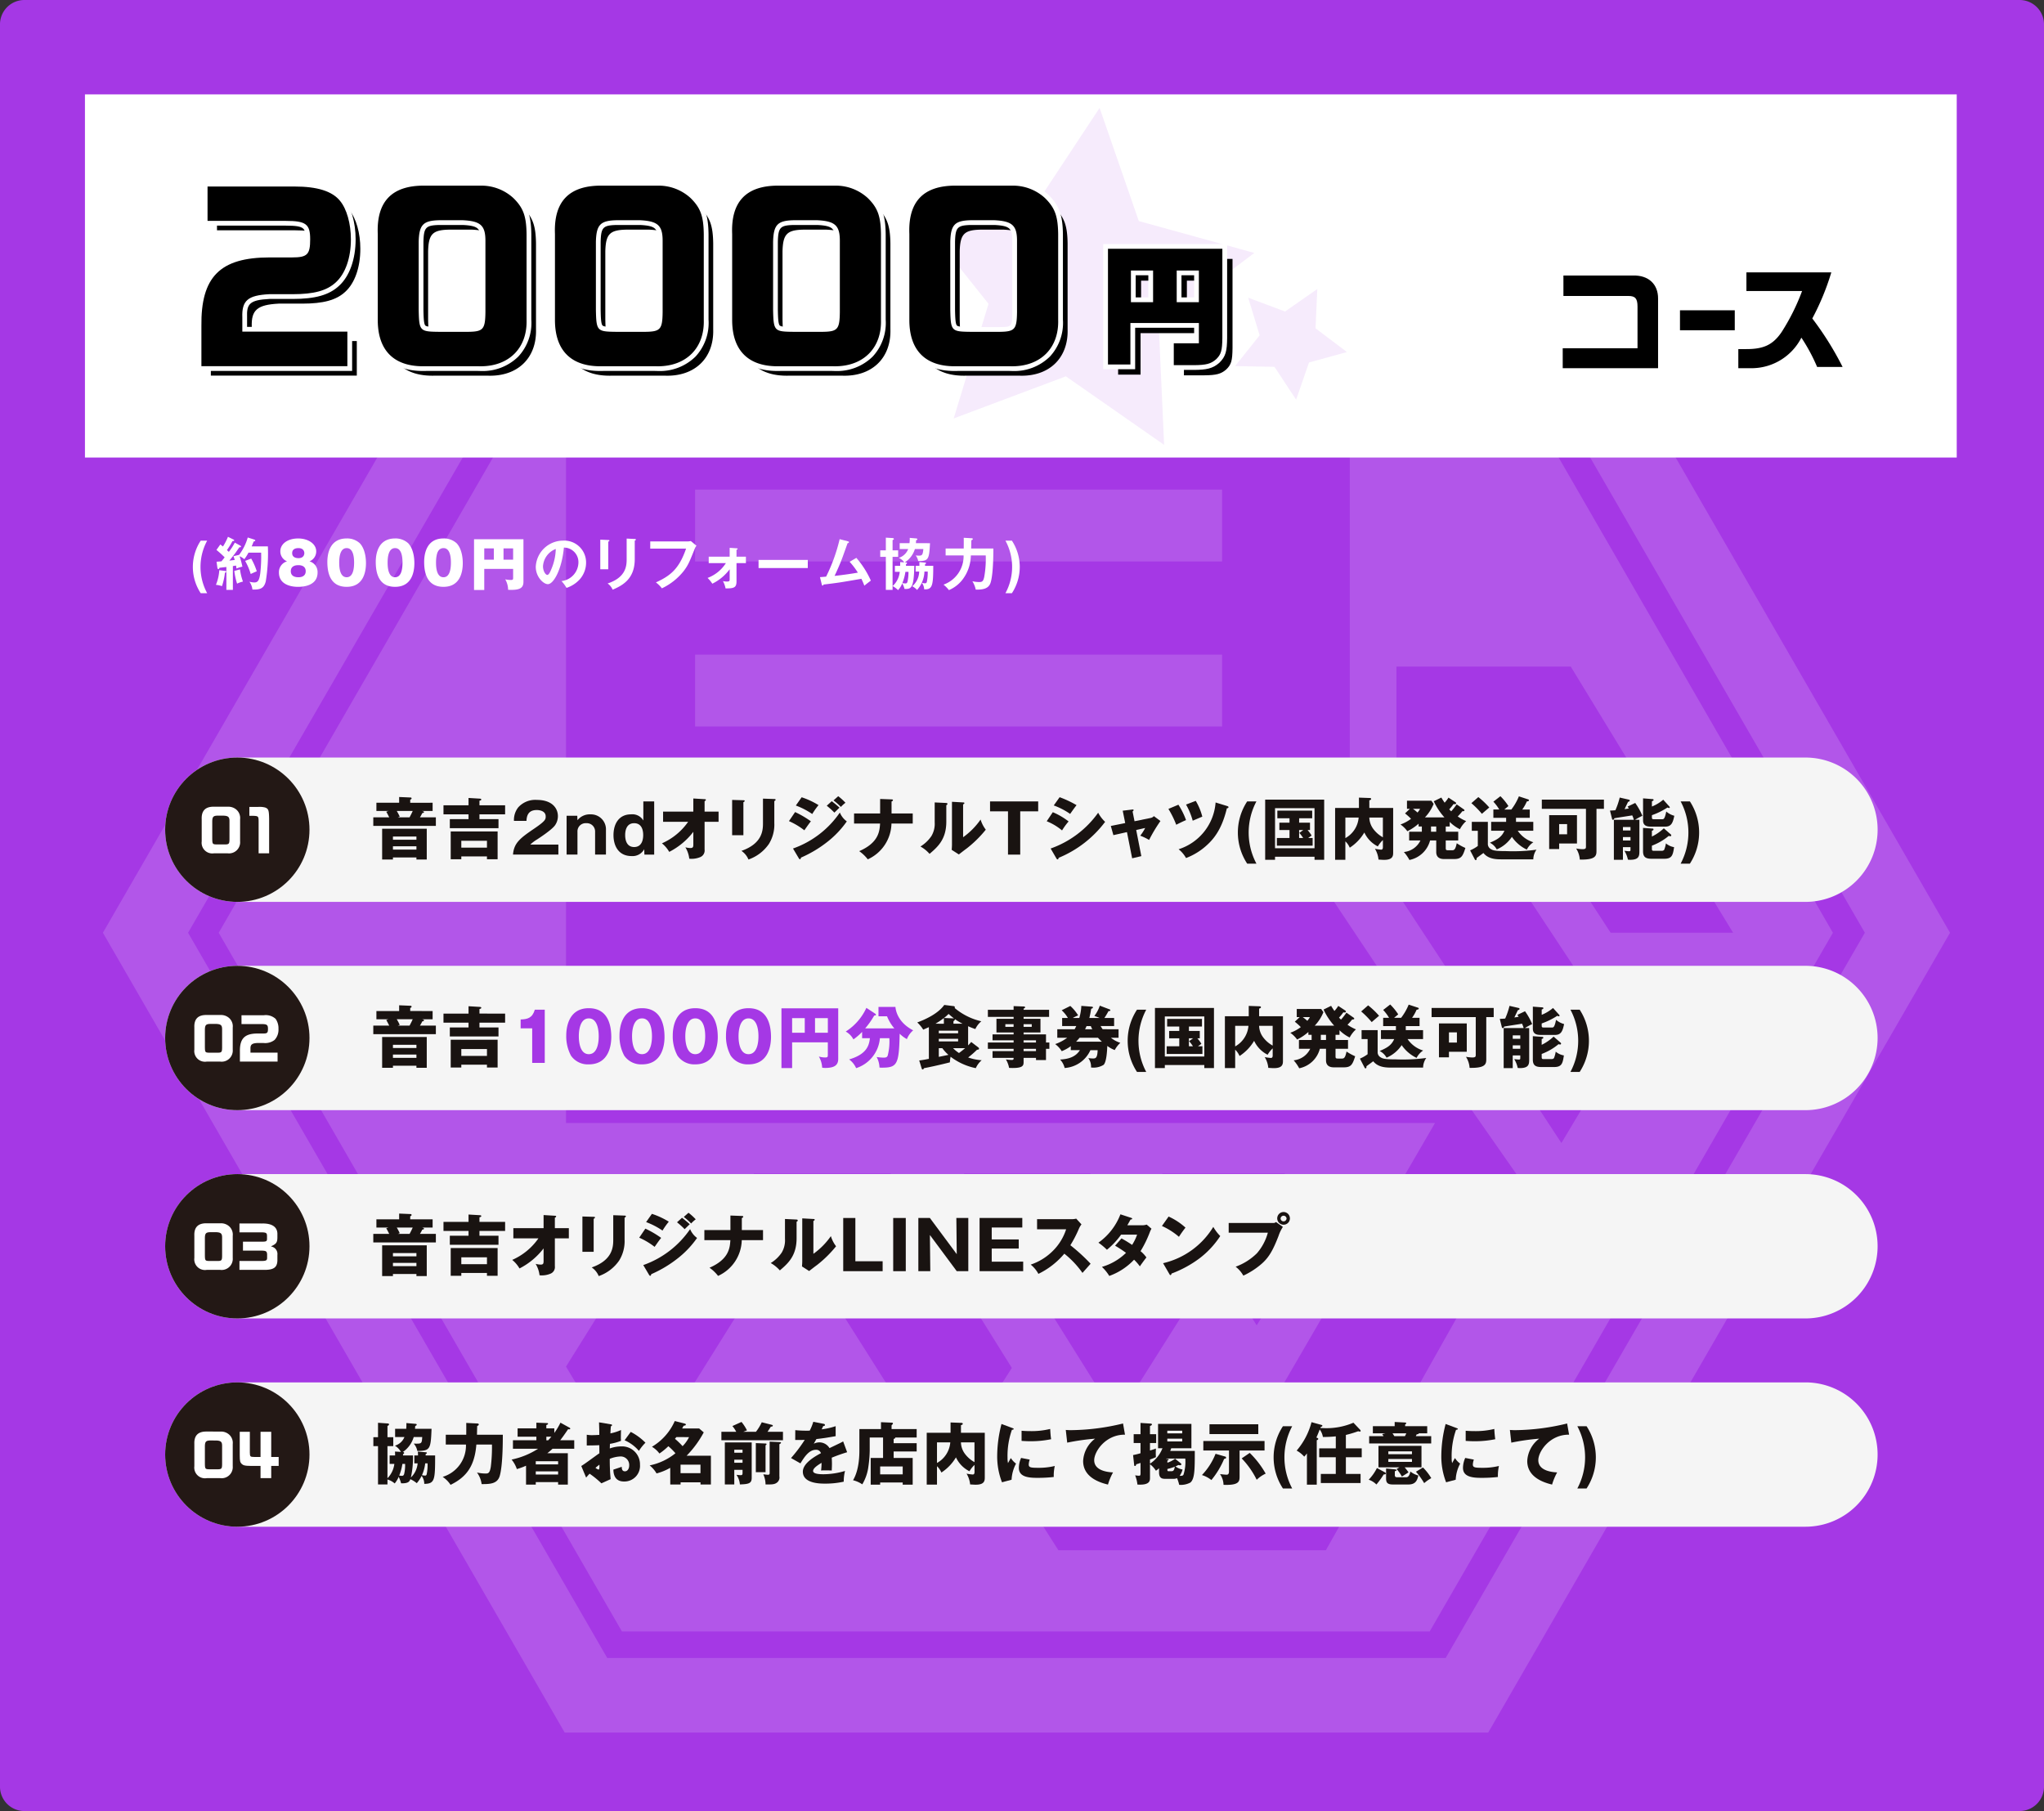 <svg id="グループ_162" data-name="グループ 162" xmlns="http://www.w3.org/2000/svg" width="478.035" height="423.547" viewBox="0 0 478.035 423.547">
  <rect x="0" y="0" width="478.035" height="423.547" fill="#333333" stroke="none"/>
  <path id="パス_495" data-name="パス 495" d="M2617.97,739.283H2151.334a5.7,5.7,0,0,1-5.7-5.7V321.437a5.7,5.7,0,0,1,5.7-5.7H2617.97a5.7,5.7,0,0,1,5.7,5.7V733.582A5.7,5.7,0,0,1,2617.97,739.283Z" transform="translate(-2145.636 -315.736)" fill="#a538e5"/>
  <g id="グループ_69" data-name="グループ 69" transform="translate(24.066 31.092)" opacity="0.15">
    <path id="パス_191" data-name="パス 191" d="M2480.443,329.71H2264.45l-108,187.05,108,187.048h215.993l108-187.048Zm-9.959,356.67H2274.409L2176.371,516.76l98.039-169.622h196.075l98.038,169.622Z" transform="translate(-2156.452 -329.71)" fill="#fff"/>
    <rect id="長方形_21" data-name="長方形 21" width="123.247" height="16.807" transform="translate(138.498 122.002)" fill="#fff"/>
    <path id="パス_192" data-name="パス 192" d="M2451.842,340.341H2262.925l-94.3,163.4,94.3,163.4h188.917l94.3-163.4Zm-7.78,101.149h40.771l37.97,62.247h-28.634l-25.209-38.6h-24.9ZM2265.726,631.653,2249.853,605.2l27.388-43.884,16.5,25.521Zm28.011-71.583h32.056l28.322,45.439-15.874,24.9Zm99.9,33.613-14.94,23.652-35.79-57.265h29.566Zm-4.359-33.613h28.634l7.783,12.449-14.318,23.031Zm93.369-7.158-49.484-75.319v.311H2280.042v12.449h145.345l14.941,22.408H2280.042V524.9h167.441l27.39,39.214-47.308,84.032h-62.556l-15.874-24.9h60.378l43.573-75.007H2249.853V377.688h80.607l12.452-17.429h33.3l-12.451,17.429h69.4v99.905h29.88l33.923,51.353Z" transform="translate(-2141.543 -316.687)" fill="#fff"/>
    <rect id="長方形_22" data-name="長方形 22" width="123.247" height="16.807" transform="translate(138.498 83.41)" fill="#fff"/>
  </g>
  <path id="パス_496" data-name="パス 496" d="M2546.613,429.117h-366.74A16.878,16.878,0,0,1,2163,412.238h0a16.877,16.877,0,0,1,16.877-16.877h366.74a16.877,16.877,0,0,1,16.876,16.877h0A16.877,16.877,0,0,1,2546.613,429.117Zm16.876,31.833h0a16.877,16.877,0,0,0-16.876-16.879h-366.74A16.877,16.877,0,0,0,2163,460.95h0a16.877,16.877,0,0,0,16.877,16.877h366.74A16.877,16.877,0,0,0,2563.489,460.95Zm0,48.71h0a16.877,16.877,0,0,0-16.876-16.877h-366.74A16.877,16.877,0,0,0,2163,509.66h0a16.877,16.877,0,0,0,16.877,16.877h366.74A16.877,16.877,0,0,0,2563.489,509.66Zm0,48.71h0a16.877,16.877,0,0,0-16.876-16.877h-366.74A16.877,16.877,0,0,0,2163,558.37h0a16.878,16.878,0,0,0,16.877,16.879h366.74A16.877,16.877,0,0,0,2563.489,558.37Z" transform="translate(-2124.37 -218.194)" fill="#f5f5f5"/>
  <rect id="長方形_40" data-name="長方形 40" width="437.758" height="84.928" transform="translate(19.867 22.075)" fill="#fff"/>
  <g id="グループ_143" data-name="グループ 143" transform="translate(365.476 63.698)">
    <path id="パス_497" data-name="パス 497" d="M2326.344,344.7h-16.285v4.779h15.212c1.593,0,2.117.605,2.117,2.5V361.7h-17.493v4.668h22.3V350.084C2332.22,346.7,2329.913,344.59,2326.344,344.7Z" transform="translate(-2309.894 -343.958)"/>
    <rect id="長方形_41" data-name="長方形 41" width="12.813" height="4.668" transform="translate(27.425 8.871)"/>
    <path id="パス_498" data-name="パス 498" d="M2345.654,355.146a58.569,58.569,0,0,0,4.448-10.782h-19.856v4.359h13.019a49.562,49.562,0,0,1-4.834,9.674c-2.032,2.933-4.175,3.936-8.349,3.912h-1.729v4.463h3.459a13.093,13.093,0,0,0,11.288-7.136,41.487,41.487,0,0,1,3.68,6.844h5.958A72.735,72.735,0,0,0,2345.654,355.146Z" transform="translate(-2287.283 -344.364)"/>
  </g>
  <path id="パス_499" data-name="パス 499" d="M2294.307,353.549,2321.315,361l-22.345,16.9,1.256,27.989-22.98-16.028-26.231,9.844,8.142-26.808L2241.689,351l28.013-.54,15.436-23.382Z" transform="translate(-2027.97 -301.846)" fill="#a538e5" opacity="0.1"/>
  <path id="パス_500" data-name="パス 500" d="M2292.737,363.3l8.868-2.448-7.337-5.55.413-9.19-7.546,5.263-8.613-3.232,2.673,8.8-5.735,7.193,9.2.177,5.068,7.677Z" transform="translate(-1986.6 -278.521)" fill="#a538e5" opacity="0.1"/>
  <path id="パス_501" data-name="パス 501" d="M2263.163,342.951v27.065h5.246v-9.71h16.014v4.746h-5.87v5.12h4.777c2.808-.029,3.9-.311,5.12-1.373,1.186-1.155,1.435-2.031,1.466-5.029V342.951Zm10.553,12.487h-5.183v-7.4h5.183Zm10.707,0h-5.182v-7.4h5.182Z" transform="translate(-2001.664 -282.397)"/>
  <g id="グループ_144" data-name="グループ 144" transform="translate(258.01 57.065)">
    <path id="パス_502" data-name="パス 502" d="M2277.236,369.964v-6.23h5.867V360.1h-14.9v9.708h-6.357V341.633h27.866v21.376c-.033,2.957-.263,4.087-1.637,5.427-1.344,1.173-2.521,1.5-5.5,1.529h-5.34Zm5.867-15.847v-6.286h-4.069v6.286Zm-10.707,0v-6.286h-4.069v6.286Z" transform="translate(-2261.289 -341.077)"/>
    <path id="パス_503" data-name="パス 503" d="M2289.461,342.5v20.819c-.033,2.995-.283,3.874-1.468,5.029-1.217,1.061-2.31,1.342-5.12,1.371H2278.1V364.6h5.87v-4.746h-16.016v9.708h-5.244V342.5h26.753m-10.678,12.485h5.184v-7.4h-5.184v7.4m-10.707,0h5.182v-7.4h-5.182v7.4m22.5-13.6h-28.979v29.288h7.469v-9.708h13.791v2.521h-5.869v7.343h5.887c2.777-.029,4.277-.271,5.852-1.644,1.551-1.509,1.815-2.779,1.849-5.856V341.383Zm-10.677,7.311h2.958v5.173H2279.9v-5.173Zm-10.707,0h2.957v5.173h-2.957v-5.173Z" transform="translate(-2261.595 -341.383)" fill="#fff"/>
  </g>
  <g id="グループ_152" data-name="グループ 152" transform="translate(45.992 42.304)">
    <g id="グループ_145" data-name="グループ 145" transform="translate(3.32 3.32)">
      <path id="パス_504" data-name="パス 504" d="M2169.235,336.333h20.37c5.271,0,8.753,1.075,10.593,3.329,1.588,1.893,2.561,5.373,2.561,9.007,0,4.35-1.279,8.035-3.531,10.081-2.1,1.947-5.118,2.763-10.084,2.763h-5.476c-5.015.258-6.448,1.486-6.3,5.427v3.326h24.566v8.086H2167.8v-9.365c-.151-11.514,4.352-16.071,15.969-16.071h5.22c3.583,0,4.248-.663,4.248-4.248,0-3.533-.972-4.3-5.68-4.3h-18.323Z" transform="translate(-2167.799 -336.128)"/>
      <path id="パス_505" data-name="パス 505" d="M2210.45,336.241a11.056,11.056,0,0,1,7.576,2.868c2.352,2.3,3.068,4.245,3.12,8.5v20.012c.2,6.809-4.4,11.156-11.413,10.849H2197.6c-7.32.256-11.261-3.529-11.261-10.8V347.553c-.307-7.523,3.226-11.261,10.593-11.312Zm-9.777,8.088c-3.736.1-4.657,1.075-4.759,5.066V365.26c.1,4.966.256,5.12,4.71,5.169h6.908c3.48-.049,3.941-.612,3.992-4.6V349.139c0-3.582-1.125-4.606-5.271-4.81Z" transform="translate(-2145.102 -336.241)"/>
      <path id="パス_506" data-name="パス 506" d="M2229.076,336.241a11.051,11.051,0,0,1,7.574,2.868c2.354,2.3,3.07,4.245,3.122,8.5v20.012c.205,6.809-4.4,11.156-11.415,10.849h-12.128c-7.318.256-11.259-3.529-11.259-10.8V347.553c-.307-7.523,3.224-11.261,10.593-11.312Zm-9.777,8.088c-3.736.1-4.657,1.075-4.759,5.066V365.26c.1,4.966.256,5.12,4.708,5.169h6.911c3.478-.049,3.94-.612,3.992-4.6V349.139c0-3.582-1.126-4.606-5.274-4.81Z" transform="translate(-2122.285 -336.241)"/>
      <path id="パス_507" data-name="パス 507" d="M2247.7,336.241a11.052,11.052,0,0,1,7.576,2.868c2.354,2.3,3.068,4.245,3.122,8.5v20.012c.2,6.809-4.4,11.156-11.415,10.849h-12.128c-7.318.256-11.261-3.529-11.261-10.8V347.553c-.3-7.523,3.226-11.261,10.6-11.312Zm-9.775,8.088c-3.735.1-4.659,1.075-4.759,5.066V365.26c.1,4.966.256,5.12,4.708,5.169h6.909c3.48-.049,3.942-.612,3.992-4.6V349.139c0-3.582-1.126-4.606-5.271-4.81Z" transform="translate(-2099.469 -336.241)"/>
      <path id="パス_508" data-name="パス 508" d="M2266.327,336.241a11.051,11.051,0,0,1,7.574,2.868c2.354,2.3,3.071,4.245,3.122,8.5v20.012c.205,6.809-4.4,11.156-11.412,10.849h-12.128c-7.32.256-11.261-3.529-11.261-10.8V347.553c-.307-7.523,3.224-11.261,10.593-11.312Zm-9.777,8.088c-3.735.1-4.656,1.075-4.759,5.066V365.26c.1,4.966.256,5.12,4.71,5.169h6.909c3.48-.049,3.94-.612,3.992-4.6V349.139c0-3.582-1.126-4.606-5.271-4.81Z" transform="translate(-2076.652 -336.241)"/>
    </g>
    <g id="グループ_151" data-name="グループ 151">
      <g id="グループ_146" data-name="グループ 146" transform="translate(0 0.205)">
        <path id="パス_509" data-name="パス 509" d="M2166.561,378.223V368.3c-.081-6.034,1.1-10.079,3.713-12.727s6.7-3.9,12.812-3.9h5.22c3.277,0,3.691-.412,3.691-3.689,0-3.033-.474-3.742-5.124-3.742h-18.88v-9.149h20.927c5.478,0,9.083,1.157,11.025,3.533,1.653,1.974,2.686,5.563,2.686,9.358,0,4.521-1.355,8.346-3.713,10.493-2.2,2.038-5.325,2.908-10.458,2.908h-5.478c-5.015.258-5.868,1.5-5.739,4.848v2.792h24.566v9.2Z" transform="translate(-2166 -334.535)"/>
        <path id="パス_510" data-name="パス 510" d="M2189.226,335.954c5.271,0,8.753,1.075,10.593,3.329,1.589,1.893,2.562,5.373,2.562,9.007,0,4.35-1.279,8.035-3.534,10.081-2.1,1.947-5.115,2.763-10.082,2.763h-5.476c-5.015.258-6.448,1.486-6.3,5.427v3.326h24.566v8.086h-34.136v-9.365c-.151-11.517,4.352-16.073,15.969-16.073h5.22c3.582,0,4.248-.661,4.248-4.245,0-3.533-.972-4.3-5.68-4.3h-18.323v-8.037h20.37m0-1.113h-21.483V345.1h19.436c4.568,0,4.568.674,4.568,3.186,0,2.957-.176,3.133-3.135,3.133h-5.22c-6.272,0-10.471,1.293-13.21,4.07-2.724,2.759-3.954,6.933-3.871,13.132v10.462h36.36V368.775H2178.1v-2.214c-.12-3.139.554-4.076,5.241-4.316l5.419,0c5.287,0,8.528-.914,10.84-3.062,2.468-2.243,3.887-6.217,3.887-10.9,0-3.923-1.082-7.647-2.819-9.721-2.046-2.5-5.794-3.727-11.447-3.727Z" transform="translate(-2166.307 -334.841)" fill="#fff"/>
      </g>
      <g id="グループ_147" data-name="グループ 147" transform="translate(41.224)">
        <path id="パス_511" data-name="パス 511" d="M2209.021,378.336h-12.1c-.218.009-.454.013-.683.013-3.582,0-6.363-.988-8.269-2.935s-2.865-4.779-2.865-8.435V346.867c-.161-3.9.719-6.9,2.612-8.885,1.862-1.953,4.734-2.957,8.535-2.984h13.515a11.641,11.641,0,0,1,7.952,3.017c2.479,2.423,3.247,4.5,3.3,8.9V366.93a11,11,0,0,1-2.892,8.219,11.333,11.333,0,0,1-8.384,3.2C2209.5,378.351,2209.266,378.347,2209.021,378.336ZM2200,344.2c-3.448.1-4.116.814-4.211,4.523v15.851c.1,4.568.1,4.568,4.161,4.615h6.9c3.131-.047,3.389-.349,3.436-4.056V348.454c0-3.271-.888-4.065-4.744-4.254Z" transform="translate(-2184.528 -334.443)"/>
        <path id="パス_512" data-name="パス 512" d="M2210.07,335.862a11.039,11.039,0,0,1,7.574,2.868c2.354,2.3,3.07,4.245,3.122,8.5v20.012c.2,6.582-4.1,10.865-10.72,10.865-.229,0-.458,0-.692-.016h-12.128c-.231.009-.46.011-.683.011-6.882,0-10.578-3.771-10.578-10.811V347.174c-.307-7.523,3.224-11.261,10.593-11.312h13.512m-9.826,34.187h6.909c3.48-.049,3.94-.612,3.992-4.6V348.76c0-3.582-1.125-4.606-5.271-4.81h-5.58c-3.736.1-4.657,1.072-4.759,5.064V364.88c.1,4.964.256,5.12,4.71,5.169m9.826-35.3h-13.512c-3.963.027-6.969,1.09-8.94,3.155-2,2.1-2.93,5.233-2.766,9.316v20.065c0,7.69,4.152,11.924,11.69,11.924.235,0,.476,0,.721-.011h12.091c.2.011.447.016.692.016a11.881,11.881,0,0,0,8.782-3.371,11.559,11.559,0,0,0,3.05-8.64V347.225c-.053-4.532-.894-6.786-3.456-9.292a12.22,12.22,0,0,0-8.353-3.184Zm-9.819,34.187c-1.4-.016-2.854-.031-3.173-.378-.362-.4-.4-2.078-.432-3.7V349.014c.086-3.382.534-3.865,3.678-3.952h5.549c3.745.185,4.159.912,4.159,3.7v16.685c-.045,3.451-.1,3.451-2.9,3.491Z" transform="translate(-2184.833 -334.749)" fill="#fff"/>
      </g>
      <g id="グループ_148" data-name="グループ 148" transform="translate(82.666)">
        <path id="パス_513" data-name="パス 513" d="M2227.647,378.336h-12.1c-.216.009-.452.013-.681.013-3.582,0-6.363-.988-8.268-2.935s-2.866-4.779-2.866-8.435V346.867c-.16-3.9.719-6.9,2.612-8.885,1.862-1.953,4.732-2.957,8.535-2.984h13.515a11.646,11.646,0,0,1,7.952,3.017c2.479,2.423,3.246,4.5,3.3,8.9V366.93a11.006,11.006,0,0,1-2.892,8.219,11.336,11.336,0,0,1-8.384,3.2C2228.13,378.351,2227.889,378.347,2227.647,378.336ZM2218.62,344.2c-3.446.1-4.116.814-4.209,4.523v15.851c.094,4.568.094,4.568,4.159,4.615h6.9c3.131-.047,3.389-.349,3.436-4.056V348.454c0-3.271-.886-4.065-4.741-4.254Z" transform="translate(-2203.153 -334.443)"/>
        <path id="パス_514" data-name="パス 514" d="M2228.7,335.862a11.039,11.039,0,0,1,7.574,2.868c2.354,2.3,3.07,4.245,3.122,8.5v20.012c.2,6.582-4.1,10.865-10.722,10.865-.227,0-.458,0-.692-.016H2215.85c-.231.009-.458.011-.684.011-6.879,0-10.575-3.771-10.575-10.811V347.174c-.307-7.523,3.224-11.261,10.593-11.312H2228.7m-9.828,34.187h6.909c3.48-.049,3.943-.612,3.992-4.6V348.76c0-3.582-1.125-4.606-5.271-4.81h-5.578c-3.736.1-4.657,1.072-4.759,5.064V364.88c.1,4.964.256,5.12,4.708,5.169m9.828-35.3h-13.513c-3.965.027-6.969,1.09-8.94,3.155-2,2.1-2.933,5.233-2.766,9.316v20.065c0,7.69,4.149,11.924,11.688,11.924.238,0,.479,0,.723-.011h12.089c.2.011.449.016.692.016a11.884,11.884,0,0,0,8.785-3.371,11.558,11.558,0,0,0,3.05-8.64V347.225c-.055-4.532-.894-6.786-3.455-9.292a12.225,12.225,0,0,0-8.353-3.184Zm-9.821,34.187c-1.4-.016-2.855-.031-3.171-.378-.365-.4-.4-2.078-.431-3.7V349.014c.087-3.382.534-3.865,3.678-3.952h5.547c3.745.185,4.158.912,4.158,3.7v16.685c-.042,3.451-.1,3.451-2.895,3.491Z" transform="translate(-2203.46 -334.749)" fill="#fff"/>
      </g>
      <g id="グループ_149" data-name="グループ 149" transform="translate(124.109)">
        <path id="パス_515" data-name="パス 515" d="M2246.274,378.336h-12.1c-.218.009-.452.013-.683.013-3.58,0-6.361-.988-8.266-2.935s-2.868-4.779-2.868-8.435V346.867c-.16-3.9.719-6.9,2.614-8.885,1.86-1.953,4.733-2.957,8.533-2.984h13.515a11.643,11.643,0,0,1,7.952,3.017c2.479,2.423,3.246,4.5,3.3,8.9V366.93a11.006,11.006,0,0,1-2.893,8.217,11.33,11.33,0,0,1-8.384,3.2C2246.757,378.351,2246.516,378.347,2246.274,378.336Zm-9.026-34.136c-3.447.1-4.117.814-4.212,4.523v15.851c.1,4.568.1,4.568,4.161,4.615h6.9c3.13-.047,3.388-.349,3.435-4.056V348.454c0-3.271-.885-4.065-4.741-4.254Z" transform="translate(-2221.78 -334.443)"/>
        <path id="パス_516" data-name="パス 516" d="M2247.321,335.862a11.046,11.046,0,0,1,7.576,2.868c2.354,2.3,3.068,4.245,3.122,8.5v20.012c.2,6.582-4.1,10.865-10.722,10.865-.229,0-.458,0-.692-.016h-12.128c-.231.009-.458.011-.683.011-6.882,0-10.578-3.771-10.578-10.811V347.174c-.307-7.523,3.226-11.261,10.6-11.312h13.51m-9.826,34.187h6.909c3.479-.049,3.94-.612,3.991-4.6V348.76c0-3.582-1.125-4.606-5.271-4.81h-5.579c-3.735.1-4.659,1.072-4.761,5.064V364.88c.1,4.964.258,5.12,4.71,5.169m9.826-35.3h-13.51c-3.965.027-6.971,1.09-8.94,3.155-2,2.1-2.932,5.233-2.766,9.316l0,20.065c0,7.69,4.152,11.924,11.69,11.924.236,0,.479,0,.721-.011H2246.6c.2.011.447.016.692.016a11.881,11.881,0,0,0,8.784-3.371,11.567,11.567,0,0,0,3.048-8.64l0-19.978c-.056-4.532-.9-6.786-3.458-9.292a12.217,12.217,0,0,0-8.353-3.184Zm-9.819,34.187c-1.4-.016-2.854-.031-3.17-.378-.365-.4-.4-2.078-.434-3.7V349.014c.089-3.382.534-3.865,3.678-3.952h5.549c3.745.185,4.158.912,4.158,3.7v16.685c-.044,3.451-.1,3.451-2.9,3.491Z" transform="translate(-2222.085 -334.749)" fill="#fff"/>
      </g>
      <g id="グループ_150" data-name="グループ 150" transform="translate(165.551)">
        <path id="パス_517" data-name="パス 517" d="M2264.9,378.336h-12.1c-.216.009-.452.013-.681.013-3.582,0-6.363-.988-8.268-2.935s-2.866-4.779-2.866-8.435V346.867c-.16-3.9.719-6.9,2.612-8.885,1.862-1.953,4.735-2.957,8.535-2.984h13.515a11.641,11.641,0,0,1,7.952,3.017c2.479,2.423,3.246,4.5,3.3,8.9V366.93a11,11,0,0,1-2.893,8.219,11.333,11.333,0,0,1-8.384,3.2C2265.381,378.351,2265.143,378.347,2264.9,378.336Zm-9.024-34.136c-3.449.1-4.119.814-4.212,4.523v15.851c.093,4.568.093,4.568,4.16,4.615h6.9c3.13-.047,3.389-.349,3.435-4.056V348.454c0-3.271-.887-4.065-4.743-4.254Z" transform="translate(-2240.405 -334.443)"/>
        <path id="パス_518" data-name="パス 518" d="M2265.948,335.862a11.041,11.041,0,0,1,7.574,2.868c2.354,2.3,3.07,4.245,3.122,8.5v20.012c.2,6.582-4.1,10.865-10.72,10.865-.229,0-.46,0-.694-.016H2253.1c-.229.009-.458.011-.683.011-6.88,0-10.576-3.771-10.576-10.811V347.174c-.307-7.523,3.224-11.261,10.593-11.312h13.513m-9.826,34.187h6.909c3.48-.049,3.94-.612,3.992-4.6V348.76c0-3.582-1.126-4.606-5.271-4.81h-5.581c-3.736.1-4.657,1.072-4.759,5.064V364.88c.1,4.964.256,5.12,4.71,5.169m9.826-35.3h-13.513c-3.962.027-6.969,1.09-8.94,3.155-2,2.1-2.93,5.233-2.766,9.316v20.065c0,7.69,4.152,11.924,11.688,11.924.238,0,.479,0,.724-.011h12.088c.2.011.449.016.694.016a11.879,11.879,0,0,0,8.782-3.371,11.561,11.561,0,0,0,3.051-8.64V347.225c-.056-4.532-.9-6.786-3.456-9.292a12.22,12.22,0,0,0-8.353-3.184Zm-9.819,34.187c-1.406-.016-2.856-.031-3.172-.378-.363-.4-.4-2.078-.432-3.7V349.014c.087-3.382.534-3.865,3.678-3.952h5.549c3.745.185,4.158.912,4.158,3.7v16.685c-.044,3.451-.1,3.451-2.9,3.491Z" transform="translate(-2240.711 -334.749)" fill="#fff"/>
      </g>
    </g>
  </g>
  <g id="グループ_153" data-name="グループ 153" transform="translate(87.303 186.207)">
    <path id="パス_519" data-name="パス 519" d="M2198.748,400.853v1.925h-2.509c.238.047.489.1.489.254,0,.142-.047.156-.409.251a7.7,7.7,0,0,1-.539.979h3.727v2h-14.634v-2h3.725c-.3-.6-.363-.741-.694-1.311l.521-.174H2185.6v-1.925h5.32v-1.344l2.589.111c.14,0,.316.018.316.207s-.205.267-.316.3v.728Zm-9.28,12.787v.487h-2.527v-7.2h10.435v7.2h-2.416v-.487Zm5.492-4.136v-.759h-5.492v.759Zm0,2.3v-.772h-5.492v.772Zm-1.6-7.545c.445-.852.492-.948.73-1.484h-3.727c.362.616.552,1.01.694,1.31l-.425.174Z" transform="translate(-2184.873 -399.32)" fill="#191311"/>
    <path id="パス_520" data-name="パス 520" d="M2206.665,401.329v2.116h-6v1.121h4.452v2.114h-11.383v-2.114h4.375v-1.121h-5.858v-2.116h5.858v-1.72l2.668.158c.111,0,.316.031.316.2s-.176.236-.427.285v1.072Zm-10.246,11.951v.663h-2.477v-6.5h10.969v6.5h-2.494v-.663Zm6-2.051v-1.609h-6v1.609Z" transform="translate(-2175.835 -399.197)" fill="#191311"/>
    <path id="パス_521" data-name="パス 521" d="M2210.169,412.6H2199.56c.2-2.761,1.753-3.9,5.1-6.174,2.541-1.736,2.541-2.1,2.541-2.761,0-1.184-1.261-1.484-2.082-1.484-2.131,0-2.354,1.515-2.417,2.541h-2.922a4.755,4.755,0,0,1,.979-3.14,5.348,5.348,0,0,1,4.372-1.769c3.616,0,4.926,1.987,4.926,3.8a3.724,3.724,0,0,1-.694,2.161c-.806,1.121-3.994,3.157-4.152,3.269a8.617,8.617,0,0,0-1.611,1.217h6.568Z" transform="translate(-2166.882 -398.945)" fill="#191311"/>
    <path id="パス_522" data-name="パス 522" d="M2207.688,401.665l.044,1.041a3.664,3.664,0,0,1,3.064-1.373,3.5,3.5,0,0,1,3.6,3.68v5.729h-2.539v-5.351a1.934,1.934,0,0,0-2.069-1.991,1.909,1.909,0,0,0-2.054,1.991v5.351h-2.541v-9.078Z" transform="translate(-2159.984 -397.086)" fill="#191311"/>
    <path id="パス_523" data-name="パス 523" d="M2217.1,399.971h2.539v12.44h-2.287l-.047-1.264a3.094,3.094,0,0,1-2.937,1.611c-3.157,0-4.248-2.51-4.248-4.893,0-2.732,1.344-4.864,4.074-4.864a2.963,2.963,0,0,1,2.906,1.437Zm-4.248,7.877c0,1.373.474,2.795,2.1,2.795s2.114-1.422,2.114-2.795c0-1.4-.489-2.779-2.114-2.779S2212.852,406.475,2212.852,407.848Z" transform="translate(-2153.945 -398.754)" fill="#191311"/>
    <path id="パス_524" data-name="パス 524" d="M2215.482,405.114v-2.385h7.073v-3.064l2.635.16c.173.013.3.013.3.174,0,.14-.174.236-.3.285v2.445h3.269v2.385h-3.269v6.5a1.667,1.667,0,0,1-1.039,1.769,5.224,5.224,0,0,1-2.543.363,6.629,6.629,0,0,0-.914-2.668,5,5,0,0,0,1.184.173c.646,0,.678-.3.678-.93v-2.859a16.643,16.643,0,0,1-5.636,4.69,7.16,7.16,0,0,0-1.707-2,14.618,14.618,0,0,0,6.128-5.035Z" transform="translate(-2147.708 -399.129)" fill="#191311"/>
    <path id="パス_525" data-name="パス 525" d="M2225.225,400.058c.189,0,.3.016.3.158s-.189.251-.3.3v7.721h-2.634V399.98Zm7.231-.285c.158,0,.3.033.3.158,0,.189-.191.269-.3.316v5.146a8.571,8.571,0,0,1-1.263,4.88,9.627,9.627,0,0,1-4.782,3.645,4.549,4.549,0,0,0-1.644-2.02c4.941-1.72,5.037-4.877,5.037-6.488V399.68Z" transform="translate(-2138.668 -399.111)" fill="#191311"/>
    <path id="パス_526" data-name="パス 526" d="M2230,403.135a22.738,22.738,0,0,1,3.693,2.163c-.456.57-.63.821-1.529,2.1a16.848,16.848,0,0,0-3.6-2.147Zm-.489,8.524a22.217,22.217,0,0,0,10.956-8.413,4.744,4.744,0,0,0,1.628,2.067,22.219,22.219,0,0,1-4.279,4.577,28.193,28.193,0,0,1-6.444,3.9c-.029.174-.078.378-.251.378-.093,0-.189-.127-.251-.22Zm2.02-11.984a18.264,18.264,0,0,1,3.95,1.833,17.371,17.371,0,0,0-1.469,2.083,17.578,17.578,0,0,0-3.838-1.987Zm7.044.917c.487.365,1.435,1.153,1.813,1.515-.173.145-.8.774-1.2,1.155a19.152,19.152,0,0,0-1.784-1.611Zm1.513-1.168a13.339,13.339,0,0,1,1.689,1.533,8.418,8.418,0,0,0-1.072.977,13.547,13.547,0,0,0-1.722-1.529Z" transform="translate(-2131.352 -399.424)" fill="#191311"/>
    <path id="パス_527" data-name="パス 527" d="M2241.5,399.715l2.67.1c.14,0,.329.016.329.189s-.251.267-.329.3v2.808h4.955v2.354h-4.973a9.415,9.415,0,0,1-5.54,8.368,9.1,9.1,0,0,0-2.005-1.913c4.608-2,4.769-4.733,4.88-6.455h-6.082v-2.354h6.095Z" transform="translate(-2122.965 -399.068)" fill="#191311"/>
    <path id="パス_528" data-name="パス 528" d="M2248.337,400.282c.173.016.362.016.362.223,0,.189-.2.267-.267.3v3.852c0,4.152-2.022,5.905-3.916,7.532a8.1,8.1,0,0,0-2.131-1.722,8.389,8.389,0,0,0,2.556-2.432,5.591,5.591,0,0,0,.775-3.235v-4.641Zm4.024-.127c.174.016.3.016.3.176,0,.14-.157.218-.3.28V408.3a17,17,0,0,0,4.09-4.139,7.349,7.349,0,0,0,1.215,2.37,27.056,27.056,0,0,1-4.437,4.372c-.63.458-1.249.948-1.862,1.42l-1.673-1.072c.031-.427.063-.819.063-1.264v-9.977Z" transform="translate(-2114.42 -398.702)" fill="#191311"/>
    <path id="パス_529" data-name="パス 529" d="M2256.758,412.411H2253.9V402.292h-4.2v-2.321h11.259v2.321h-4.2Z" transform="translate(-2105.459 -398.754)" fill="#191311"/>
    <path id="パス_530" data-name="パス 530" d="M2257.08,403.035a16.208,16.208,0,0,1,3.693,2.163,15.245,15.245,0,0,0-1.531,2.1,13.4,13.4,0,0,0-3.585-2.147Zm-.505,8.493a23.022,23.022,0,0,0,11.112-8.368,8.16,8.16,0,0,0,1.628,2.132,25.933,25.933,0,0,1-10.878,8.417c0,.093-.031.363-.27.363-.111,0-.2-.16-.236-.207Zm2.1-12a24.222,24.222,0,0,1,3.963,1.862c-.332.378-1.279,1.722-1.5,2.051a16.564,16.564,0,0,0-3.836-1.987Z" transform="translate(-2098.161 -399.293)" fill="#191311"/>
    <path id="パス_531" data-name="パス 531" d="M2265.176,401.1l2.211-.267c.14-.013.332-.047.332.142,0,.125-.129.22-.236.3l.456,2.29,3.8-.774a1.347,1.347,0,0,0,.726-.425l1.531,1.15a36.124,36.124,0,0,0-2.65,4.421,14.081,14.081,0,0,0-2.069-.995,11.192,11.192,0,0,0,1.152-1.8l-2.1.474,1.2,6.11-2.146.505-1.217-6.125-3.173.712-.6-2.149,3.364-.679Z" transform="translate(-2089.906 -397.709)" fill="#191311"/>
    <path id="パス_532" data-name="パス 532" d="M2270.786,400.815a17.493,17.493,0,0,1,1.784,3.6c-.632.254-1.912.883-2.292,1.09a22.21,22.21,0,0,0-1.829-3.711Zm11.414.314c.127.049.3.1.3.251,0,.238-.254.256-.378.271-.9,3.693-2.228,6.361-4.517,8.475a15.146,15.146,0,0,1-5.035,3.16,6.989,6.989,0,0,0-1.735-2.054,12.445,12.445,0,0,0,8.648-10.94Zm-7.358-1.215a13.884,13.884,0,0,1,1.533,3.694c-.363.142-1.5.632-2.243.948a15.959,15.959,0,0,0-1.562-3.774Z" transform="translate(-2082.492 -398.824)" fill="#191311"/>
    <path id="パス_533" data-name="パス 533" d="M2277.929,414.527a13.238,13.238,0,0,1,0-14.556h2.161a15.511,15.511,0,0,0,0,14.556Z" transform="translate(-2073.549 -398.754)" fill="#191311"/>
    <path id="パス_534" data-name="パス 534" d="M2280.925,413.141v.712h-2.306V399.786h13.8v14.067h-2.256v-.712Zm9.236-1.987v-9.378h-9.236v9.378Zm-3.6-5.985h2.541v1.722h-.567a8.807,8.807,0,0,1,.946,1.295c-.109.078-.536.378-.8.57h1.04v1.8h-8.364v-1.8h2.951v-1.865h-2.368v-1.722h2.368v-1.026h-2.841V402.36h8.148v1.782h-3.048Zm.979,1.722h-.979v1.865h.946a10.556,10.556,0,0,0-.9-1.2Z" transform="translate(-2070.033 -398.981)" fill="#191311"/>
    <path id="パス_535" data-name="パス 535" d="M2299.547,401.987v10.375c0,.756,0,1.767-2.116,1.767-.394,0-.931-.047-1.311-.062a5.92,5.92,0,0,0-.836-2.528,10.457,10.457,0,0,0,1.453.207c.2,0,.409-.1.409-.583V409.5a6.627,6.627,0,0,0-1.184,1.484,6.86,6.86,0,0,1-3.157-3.253,10.81,10.81,0,0,1-3.409,3.553,4.449,4.449,0,0,0-1.026-1.484v4.31h-2.4V401.987h5.574v-2.414l2.557.093c.189,0,.3.1.3.223,0,.158-.2.251-.428.316v1.782Zm-11.176,7.058a6.059,6.059,0,0,0,3.108-4.815h-3.108Zm5.6-4.815a4.669,4.669,0,0,0,.871,2.59,7.065,7.065,0,0,0,2.3,2.036V404.23Z" transform="translate(-2061.028 -399.242)" fill="#191311"/>
    <path id="パス_536" data-name="パス 536" d="M2304.355,406.34h-.932v1.215h2.918V409.6h-2.918v1.658c0,.556.031.634.632.634h.865c.474,0,.774-.16,1.075-1.644a12.7,12.7,0,0,0,2.021,1.106c-.614,1.945-.948,2.592-2.666,2.592h-2.323c-1.829,0-1.829-1.3-1.829-1.707V409.6h-1.44a6.264,6.264,0,0,1-4.831,4.564,9.561,9.561,0,0,0-1.295-1.862,4.805,4.805,0,0,0,3.87-2.7h-2.637v-2.049h2.968V406.34h-.758v-.665a11.916,11.916,0,0,1-2.634,1.769,6.631,6.631,0,0,0-1.6-1.578,9.452,9.452,0,0,0,2.463-1.328,13.421,13.421,0,0,0-1.406-1.262l1.137-1.075h-.679v-1.893h5.716l.521.743a9.883,9.883,0,0,1-2.038,3.157h4.563a14.837,14.837,0,0,1-2.495-3.776l1.769-.866c.314.536.521.837.772,1.2a7.194,7.194,0,0,0,.9-1.186l1.625,1.075c.062.047.158.111.158.222,0,.236-.251.236-.347.236a.949.949,0,0,1-.251-.033,11.333,11.333,0,0,1-1.01,1.248c.093.1.189.189.458.458a13.391,13.391,0,0,0,1.277-1.629l1.673,1.17a.326.326,0,0,1,.158.236c0,.16-.27.223-.487.189a12.434,12.434,0,0,1-1.093,1.233,10.049,10.049,0,0,0,1.976,1.088,6.79,6.79,0,0,0-1.468,1.9,8.944,8.944,0,0,1-2.383-1.707Zm-8.607-4.138a10.774,10.774,0,0,1,1.075.87,4.8,4.8,0,0,0,.6-.87Zm4.232,4.138v1.215h1.217V406.34Z" transform="translate(-2052.606 -399.249)" fill="#191311"/>
    <path id="パス_537" data-name="パス 537" d="M2304.311,405.423V410.7a1.362,1.362,0,0,0,.7,1.09c.458.285.884.474,3.52.474a40.342,40.342,0,0,0,7.153-.331,3.98,3.98,0,0,0-.743,2.258h-7.247c-1.326,0-3.235,0-4.418-1.484-.238.189-1.359.992-1.58,1.166,0,.256,0,.492-.222.492a.24.24,0,0,1-.221-.174l-1.09-2.1a8.745,8.745,0,0,0,1.8-1.026v-3.553h-1.406v-2.085Zm-2.225-5.792a19.253,19.253,0,0,1,2.559,2.432c-.065.062-1.155.977-1.723,1.484a21.13,21.13,0,0,0-2.463-2.494Zm3,7.877v-2.085h3.5v-.946h-2.984v-1.94h1.375a10.193,10.193,0,0,0-1.375-1.833l1.644-1.279a13.392,13.392,0,0,1,1.876,2.305c-.14.142-.821.679-.946.808h1.627a13.161,13.161,0,0,0,1.767-3.079l2.1.692c.143.049.253.08.253.207,0,.223-.238.251-.5.3a9.8,9.8,0,0,1-1.057,1.88h1.75v1.94h-3.222v.946h4.043v2.085h-3.631a6.834,6.834,0,0,0,3.647,2.683,4.5,4.5,0,0,0-1.531,1.72,8.859,8.859,0,0,1-3.489-2.982,7.969,7.969,0,0,1-3.538,2.937,3.754,3.754,0,0,0-1.61-1.564c1.706-.725,2.763-1.326,3.4-2.795Z" transform="translate(-2043.647 -399.424)" fill="#191311"/>
    <path id="パス_538" data-name="パス 538" d="M2320.482,411.83c0,1.186-.332,2.038-3.9,1.976a5.482,5.482,0,0,0-.85-2.59,9.768,9.768,0,0,0,1.469.158c.821,0,.821-.236.821-.71v-8.731H2307.7v-2.147h14.525v2.147h-1.738Zm-4.561-8.413v6.631h-4.167v1.295h-2.336v-7.926Zm-4.167,2.085v2.383h1.86V405.5Z" transform="translate(-2034.414 -398.981)" fill="#191311"/>
    <path id="パス_539" data-name="パス 539" d="M2320.766,400.829a15.3,15.3,0,0,1,1.673,3,18.777,18.777,0,0,0-1.707.932h1.01v7.26c0,1.106,0,2.1-2.147,2.1-.2,0-.363-.016-.536-.031a6.329,6.329,0,0,0-.821-2.069c.158.016.883.1,1.028.1.283,0,.394-.018.394-.347v-.614h-1.767v2.966h-2.119V404.76h4.675a7.017,7.017,0,0,0-.381-1.026c-.663.125-3.6.552-4.183.676-.078.222-.125.349-.347.349-.127,0-.174-.111-.2-.254l-.474-1.893c.756-.033.979-.049,1.263-.08a17.114,17.114,0,0,0,1.011-2.966l2.176.5a.213.213,0,0,1,.173.189.252.252,0,0,1-.173.238c-.044.013-.107.047-.218.08-.145.267-.7,1.466-.821,1.7.3-.029.536-.078.995-.156-.081-.142-.145-.236-.285-.443Zm-1.105,6.441v-.805h-1.767v.805Zm0,2.334v-.8h-1.767v.8Zm9.109-7.923a.254.254,0,0,1,.078.174.173.173,0,0,1-.187.158,3.235,3.235,0,0,1-.365-.111,16.324,16.324,0,0,1-3.628,1.784v.49c0,.4.106.458.471.458h1.943c.313,0,.583,0,.945-1.8a4.779,4.779,0,0,0,1.88.995c-.332,1.609-.681,2.541-2.132,2.541H2324.6c-.93,0-2-.078-2-1.484v-5.129l2.271.174a.19.19,0,0,1,.19.189c0,.14-.094.189-.392.314v1.233a9.5,9.5,0,0,0,2.649-1.6Zm.316,6.506a.264.264,0,0,1,.111.2.212.212,0,0,1-.238.222,1.182,1.182,0,0,1-.347-.08,13.589,13.589,0,0,1-3.945,2.29v.741c0,.458.171.458.5.458h1.769a.734.734,0,0,0,.6-.22,6.523,6.523,0,0,0,.409-1.515,4.041,4.041,0,0,0,1.912.886c-.285,1.909-.507,2.712-2.321,2.712h-2.872c-1.378,0-2.07-.329-2.07-1.767v-5.447l2.271.158a.171.171,0,0,1,.176.189c0,.174-.1.223-.378.316v1.357a11.314,11.314,0,0,0,2.792-1.925Z" transform="translate(-2025.636 -399.249)" fill="#191311"/>
    <path id="パス_540" data-name="パス 540" d="M2322.289,414.527a15.5,15.5,0,0,0,0-14.556h2.163a13.331,13.331,0,0,1,0,14.556Z" transform="translate(-2016.537 -398.754)" fill="#191311"/>
  </g>
  <circle id="楕円形_11" data-name="楕円形 11" cx="16.877" cy="16.877" r="16.877" transform="translate(38.626 177.167)" fill="#231815"/>
  <g id="グループ_154" data-name="グループ 154" transform="translate(47.167 188.666)">
    <path id="パス_541" data-name="パス 541" d="M2173.059,400.529a2.851,2.851,0,0,1,1.956.741,2.6,2.6,0,0,1,.806,2.192v5.162a2.6,2.6,0,0,1-2.946,2.8h-3.128a2.5,2.5,0,0,1-2.906-2.788v-5.189c-.08-1.942.83-2.908,2.732-2.919Zm-2.523,2.087c-.964.027-1.2.276-1.229,1.306v4.1c.027,1.279.069,1.319,1.215,1.331h1.784c.9-.011,1.017-.156,1.031-1.188v-4.3c0-.923-.292-1.19-1.36-1.242Z" transform="translate(-2166.835 -400.529)" fill="#fff"/>
    <path id="パス_542" data-name="パス 542" d="M2173.814,400.553a5.237,5.237,0,0,1,1.718.131c.792.3.9.621.939,2.641v8.07h-2.459v-7.489c-.013-1.161-.078-1.228-1.282-1.279h-.883v-2.074Z" transform="translate(-2160.695 -400.5)" fill="#fff"/>
  </g>
  <g id="グループ_155" data-name="グループ 155" transform="translate(87.303 234.919)">
    <path id="パス_543" data-name="パス 543" d="M2198.748,422.744v1.925h-2.509c.238.049.489.1.489.256,0,.14-.047.156-.409.251a7.691,7.691,0,0,1-.539.977h3.727v2.007h-14.634v-2.007h3.725c-.3-.6-.363-.741-.694-1.31l.521-.174H2185.6v-1.925h5.32V421.4l2.589.109c.14,0,.316.018.316.207,0,.2-.205.267-.316.3v.725Zm-9.28,12.787v.489h-2.527v-7.2h10.435v7.2h-2.416v-.489Zm5.492-4.134v-.759h-5.492v.759Zm0,2.3v-.774h-5.492v.774Zm-1.6-7.547c.445-.85.492-.946.73-1.484h-3.727c.362.619.552,1.01.694,1.311l-.425.173Z" transform="translate(-2184.873 -421.213)" fill="#191311"/>
    <path id="パス_544" data-name="パス 544" d="M2206.665,423.223v2.116h-6v1.121h4.452v2.114h-11.383v-2.114h4.375v-1.121h-5.858v-2.116h5.858V421.5l2.668.16c.111,0,.316.029.316.2s-.176.238-.427.285v1.075Zm-10.246,11.951v.663h-2.477v-6.5h10.969v6.5h-2.494v-.663Zm6-2.051v-1.611h-6v1.611Z" transform="translate(-2175.835 -421.092)" fill="#191311"/>
    <path id="パス_545" data-name="パス 545" d="M2203.062,434.3v-8.081h-2.7v-2.069c1.595-.049,2.732-.316,3.317-2.287H2206V434.3Z" transform="translate(-2165.9 -420.647)" fill="#a538e5"/>
    <path id="パス_546" data-name="パス 546" d="M2215.686,428.48c0,1.515-.362,6.363-5.258,6.363a4.778,4.778,0,0,1-4.167-2.036,9.562,9.562,0,0,1-1.106-4.737c0-1.517.363-6.363,5.273-6.363C2215.041,421.707,2215.686,425.908,2215.686,428.48Zm-7.591-.207c0,.523,0,4.185,2.333,4.185s2.321-3.647,2.321-4.185c0-.581,0-4.181-2.321-4.181S2208.094,427.708,2208.094,428.273Z" transform="translate(-2160.027 -420.839)" fill="#a538e5"/>
    <path id="パス_547" data-name="パス 547" d="M2221.281,428.48c0,1.515-.362,6.363-5.255,6.363a4.778,4.778,0,0,1-4.167-2.036,9.557,9.557,0,0,1-1.106-4.737c0-1.517.363-6.363,5.274-6.363C2220.634,421.707,2221.281,425.908,2221.281,428.48Zm-7.591-.207c0,.523,0,4.185,2.336,4.185,2.32,0,2.32-3.647,2.32-4.185,0-.581,0-4.181-2.32-4.181C2213.689,424.092,2213.689,427.708,2213.689,428.273Z" transform="translate(-2153.171 -420.839)" fill="#a538e5"/>
    <path id="パス_548" data-name="パス 548" d="M2226.878,428.48c0,1.515-.363,6.363-5.255,6.363a4.775,4.775,0,0,1-4.167-2.036,9.566,9.566,0,0,1-1.105-4.737c0-1.517.362-6.363,5.273-6.363C2226.233,421.707,2226.878,425.908,2226.878,428.48Zm-7.592-.207c0,.523,0,4.185,2.336,4.185,2.32,0,2.32-3.647,2.32-4.185,0-.581,0-4.181-2.32-4.181C2219.286,424.092,2219.286,427.708,2219.286,428.273Z" transform="translate(-2146.315 -420.839)" fill="#a538e5"/>
    <path id="パス_549" data-name="パス 549" d="M2232.475,428.48c0,1.515-.363,6.363-5.258,6.363a4.779,4.779,0,0,1-4.167-2.036,9.566,9.566,0,0,1-1.105-4.737c0-1.517.362-6.363,5.273-6.363C2231.829,421.707,2232.475,425.908,2232.475,428.48Zm-7.592-.207c0,.523,0,4.185,2.334,4.185s2.321-3.647,2.321-4.185c0-.581,0-4.181-2.321-4.181S2224.883,427.708,2224.883,428.273Z" transform="translate(-2139.46 -420.839)" fill="#a538e5"/>
    <path id="パス_550" data-name="パス 550" d="M2230.27,429.678v6.014h-2.495V421.721h13.277v11.824c0,1.5-.915,2.118-3.093,2.118a3.969,3.969,0,0,1-.663-.065,5.711,5.711,0,0,0-.774-2.606,5.216,5.216,0,0,0,1.484.222c.614,0,.614-.174.614-.71v-2.828Zm2.955-5.667h-2.955v3.427h2.955Zm2.4,3.427h3v-3.427h-3Z" transform="translate(-2132.318 -420.822)" fill="#a538e5"/>
    <path id="パス_551" data-name="パス 551" d="M2238.367,428.882v-1.469a13.149,13.149,0,0,1-2.035,1.753,4.456,4.456,0,0,0-1.8-1.833,12.95,12.95,0,0,0,4.832-5.54l2.085,1.373a.292.292,0,0,1,.156.254c0,.125-.221.158-.412.173a18.721,18.721,0,0,1-2.114,3h6.822a10.046,10.046,0,0,1-1.706-2.824h-2v-2.194h3.962c.127,1.339.9,3.789,4.152,5.476a5.092,5.092,0,0,0-1.468,2.051,7.111,7.111,0,0,1-1.689-1.262c-.158,7.231-.569,7.941-4.2,7.941a5.216,5.216,0,0,1-.523-.031,5.561,5.561,0,0,0-.663-2.463,11.932,11.932,0,0,0,1.5.142c.552,0,.9,0,1.088-.49a13.221,13.221,0,0,0,.381-4.056h-2.209a8.055,8.055,0,0,1-5.558,7.009,5.06,5.06,0,0,0-1.64-2.038c4.056-1.2,4.67-3.188,4.859-4.971Z" transform="translate(-2124.044 -421.003)" fill="#a538e5"/>
    <path id="パス_552" data-name="パス 552" d="M2244.766,426.559c-.187.082-1.119.492-1.324.585a8.014,8.014,0,0,0-1.391-1.689c3.727-1.373,5.509-2.953,6.314-4.09l2.147.271c.254.029.332.14.332.3a.347.347,0,0,1-.049.142,14.794,14.794,0,0,0,6.237,3.108,5.224,5.224,0,0,0-1.4,1.818,17.712,17.712,0,0,1-1.689-.663v4.481a7.46,7.46,0,0,0,.725-.8l1.7,1.31a.337.337,0,0,1,.127.267c0,.207-.236.222-.474.251a24.129,24.129,0,0,1-2.067,1.8,12.218,12.218,0,0,0,3.158.648,5.15,5.15,0,0,0-1.373,1.847,14.307,14.307,0,0,1-5.89-2.668,7.85,7.85,0,0,0-.171,1.311c-2.7.694-5.211,1.215-6.032,1.357-.176.251-.2.3-.316.3-.189,0-.223-.158-.27-.3l-.551-1.8c.663-.062,1.562-.236,2.256-.376Zm3.506-.8V424.43a17.437,17.437,0,0,1-1.973,1.326ZM2247.086,428h4.517v-.616h-4.517Zm4.517,1.277h-4.517v.616h4.517Zm-4.517,2.194v2.038c.349-.08,1.944-.394,2.259-.474a8.65,8.65,0,0,1-1.436-1.564Zm3.553-6.96a15.778,15.778,0,0,1-1.264-1.044,10.168,10.168,0,0,1-1.075.948Zm-.22,6.96a7.926,7.926,0,0,0,1.389,1.137c.235-.174.678-.49,1.437-1.137Zm2.241-5.714a11.828,11.828,0,0,1-1.8-1.072c.031.22-.238.409-.347.487v.585Z" transform="translate(-2114.83 -421.257)" fill="#191311"/>
    <path id="パス_553" data-name="パス 553" d="M2263.854,430v1.484h-.79V434.1h-2.336v-.507h-2.9v1.01c0,.805-.205,1.357-2.559,1.357-.313,0-.632-.013-.837-.029a5.906,5.906,0,0,0-.743-1.976,12.287,12.287,0,0,0,1.344.129c.458,0,.458-.16.458-.492h-4.927v-1.578h4.927v-.536h-6.017V430h6.017v-.507h-4.927V428.1h4.927v-.443h-4.012v-3.2h4.012v-.445h-6.017v-1.658h6.017v-.866l2.445.093a.216.216,0,0,1,.239.2c0,.142-.1.174-.347.3v.267h5.965v1.658h-5.965v.445h3.945v3.2h-3.945v.443h5.24V430Zm-8.366-3.665v-.614h-1.927v.614Zm2.336-.614v.614h1.909v-.614Zm2.9,4.279v-.507h-2.9V430Zm0,2.02v-.536h-2.9v.536Z" transform="translate(-2105.739 -421.108)" fill="#191311"/>
    <path id="パス_554" data-name="パス 554" d="M2271.37,426.954v1.989h-1.785a6.715,6.715,0,0,0,2.2,1.184,6.408,6.408,0,0,0-1.311,1.691,6.919,6.919,0,0,1-1.738-.966c-.046,1.184-.189,3.823-.883,4.437a4.51,4.51,0,0,1-2.922.6,3.358,3.358,0,0,0-.631-2.181c.522.049.821.08,1.025.08.632,0,1.09,0,1.155-1.942h-1.691a7.122,7.122,0,0,1-6.03,4.167,4.314,4.314,0,0,0-1.059-1.971c1.912-.127,3.584-.552,4.628-2.2h-2.131v-.932a9.3,9.3,0,0,1-2.119,1.17,6.109,6.109,0,0,0-1.528-1.658,10.236,10.236,0,0,0,2.811-1.484h-2.321v-1.989h4.056a7.2,7.2,0,0,0,.38-.743h-3.3v-1.893h1.344a7.53,7.53,0,0,0-1.453-1.8l2.021-1.01a10,10,0,0,1,1.831,2.209,10.268,10.268,0,0,0-1.248.6h1.518a11.888,11.888,0,0,0,.474-2.826l2.477.189c.08,0,.238.033.238.189s-.173.207-.412.3c-.093.6-.2,1.246-.425,2.147h2.4c-.4-.176-.87-.347-1.233-.474a8.174,8.174,0,0,0,1.277-2.4l2.292.868c.047.016.174.094.174.189,0,.173-.127.189-.443.222a16.062,16.062,0,0,1-.948,1.593h2.274v1.893h-3.159a6.334,6.334,0,0,0,.474.743Zm-3.9,2.906c-.536-.492-.838-.837-.917-.917h-4.294c-.332.394-.57.663-.821.917Zm-2.243-2.906a6.236,6.236,0,0,1-.347-.743h-.995a7.465,7.465,0,0,1-.35.743Z" transform="translate(-2097.073 -421.16)" fill="#191311"/>
    <path id="パス_555" data-name="パス 555" d="M2266.347,436.42a13.236,13.236,0,0,1,0-14.556h2.16a15.515,15.515,0,0,0,0,14.556Z" transform="translate(-2087.738 -420.647)" fill="#191311"/>
    <path id="パス_556" data-name="パス 556" d="M2269.341,435.034v.71h-2.306V421.679h13.8v14.064h-2.257v-.71Zm9.235-1.989v-9.376h-9.235v9.376Zm-3.6-5.983h2.541v1.72h-.567a8.918,8.918,0,0,1,.945,1.295c-.109.08-.536.378-.8.57h1.039v1.8h-8.364v-1.8h2.951v-1.865h-2.368v-1.72h2.368v-1.026h-2.839v-1.784h8.146v1.784h-3.048Zm.979,1.72h-.979v1.865h.946a10.762,10.762,0,0,0-.9-1.2Z" transform="translate(-2084.224 -420.874)" fill="#191311"/>
    <path id="パス_557" data-name="パス 557" d="M2287.963,423.88v10.373c0,.759,0,1.769-2.116,1.769-.394,0-.93-.047-1.311-.062a5.909,5.909,0,0,0-.836-2.528,10.437,10.437,0,0,0,1.453.207c.2,0,.409-.1.409-.585V431.4a6.591,6.591,0,0,0-1.184,1.484,6.873,6.873,0,0,1-3.157-3.253,10.826,10.826,0,0,1-3.409,3.553,4.42,4.42,0,0,0-1.025-1.484V436h-2.4V423.88h5.574v-2.414l2.557.093c.189,0,.3.1.3.223,0,.158-.205.251-.428.314v1.784Zm-11.176,7.058a6.058,6.058,0,0,0,3.108-4.815h-3.108Zm5.6-4.815a4.675,4.675,0,0,0,.87,2.59,7.1,7.1,0,0,0,2.3,2.036v-4.626Z" transform="translate(-2075.219 -421.134)" fill="#191311"/>
    <path id="パス_558" data-name="パス 558" d="M2292.771,428.232h-.933v1.215h2.919V431.5h-2.919v1.658c0,.554.031.632.632.632h.865c.474,0,.774-.158,1.074-1.642a13.042,13.042,0,0,0,2.021,1.106c-.614,1.942-.948,2.59-2.666,2.59h-2.323c-1.829,0-1.829-1.295-1.829-1.7V431.5h-1.439a6.264,6.264,0,0,1-4.831,4.564,9.533,9.533,0,0,0-1.295-1.862,4.809,4.809,0,0,0,3.869-2.7h-2.637v-2.051h2.968v-1.215h-.758v-.665a11.827,11.827,0,0,1-2.635,1.769,6.63,6.63,0,0,0-1.6-1.578,9.445,9.445,0,0,0,2.463-1.326,13.569,13.569,0,0,0-1.406-1.264l1.137-1.072h-.679v-1.9h5.716l.521.743a9.814,9.814,0,0,1-2.038,3.157h4.563a14.839,14.839,0,0,1-2.494-3.774l1.769-.868c.314.536.521.837.772,1.2a7.094,7.094,0,0,0,.9-1.184l1.624,1.072c.063.049.158.111.158.223,0,.238-.251.238-.347.238a.952.952,0,0,1-.251-.033,11.224,11.224,0,0,1-1.01,1.246c.093.1.189.189.458.461a13.438,13.438,0,0,0,1.277-1.629l1.673,1.168a.33.33,0,0,1,.158.238c0,.158-.269.223-.487.189a12.777,12.777,0,0,1-1.093,1.233,10.2,10.2,0,0,0,1.976,1.088,6.854,6.854,0,0,0-1.469,1.894,8.892,8.892,0,0,1-2.382-1.7Zm-8.607-4.136a11.181,11.181,0,0,1,1.075.868,4.8,4.8,0,0,0,.6-.868Zm4.232,4.136v1.215h1.217v-1.215Z" transform="translate(-2066.797 -421.143)" fill="#191311"/>
    <path id="パス_559" data-name="パス 559" d="M2292.727,427.316v5.273a1.358,1.358,0,0,0,.7,1.088c.458.285.883.474,3.521.474a40.462,40.462,0,0,0,7.153-.329,3.975,3.975,0,0,0-.743,2.256h-7.247c-1.326,0-3.235,0-4.418-1.484-.238.189-1.359.995-1.58,1.168,0,.254,0,.492-.222.492a.24.24,0,0,1-.221-.176l-1.09-2.1a8.521,8.521,0,0,0,1.8-1.026V429.4h-1.407v-2.083Zm-2.225-5.794a19.191,19.191,0,0,1,2.559,2.432c-.062.064-1.155.979-1.722,1.484a21.3,21.3,0,0,0-2.463-2.494Zm3,7.877v-2.083h3.5v-.948h-2.984v-1.94h1.375a10.137,10.137,0,0,0-1.375-1.831l1.645-1.279a13.393,13.393,0,0,1,1.875,2.305c-.14.14-.821.676-.945.805h1.626a13.075,13.075,0,0,0,1.767-3.079l2.1.694c.143.047.254.08.254.207,0,.22-.238.251-.505.3a9.561,9.561,0,0,1-1.057,1.88h1.751v1.94h-3.222v.948h4.043V429.4h-3.631a6.829,6.829,0,0,0,3.647,2.686,4.481,4.481,0,0,0-1.531,1.72,8.86,8.86,0,0,1-3.488-2.984,7.969,7.969,0,0,1-3.538,2.937,3.779,3.779,0,0,0-1.611-1.564c1.707-.725,2.764-1.324,3.4-2.795Z" transform="translate(-2057.837 -421.317)" fill="#191311"/>
    <path id="パス_560" data-name="パス 560" d="M2308.9,433.723c0,1.184-.331,2.038-3.9,1.976a5.482,5.482,0,0,0-.85-2.59,10.106,10.106,0,0,0,1.469.158c.821,0,.821-.236.821-.71v-8.731h-10.326v-2.147h14.524v2.147H2308.9Zm-4.561-8.413v6.628h-4.167v1.295h-2.336V425.31Zm-4.167,2.083v2.385h1.86v-2.385Z" transform="translate(-2048.605 -420.874)" fill="#191311"/>
    <path id="パス_561" data-name="パス 561" d="M2309.182,422.723a15.313,15.313,0,0,1,1.674,3,19.342,19.342,0,0,0-1.707.932h1.01v7.262c0,1.106,0,2.1-2.147,2.1-.2,0-.363-.016-.536-.029a6.31,6.31,0,0,0-.821-2.069c.158.016.883.1,1.028.1.282,0,.394-.018.394-.347v-.616h-1.767v2.966h-2.118v-9.361h4.675a7.333,7.333,0,0,0-.381-1.026c-.663.127-3.6.552-4.183.679-.078.222-.125.347-.347.347-.127,0-.174-.111-.2-.251l-.474-1.9c.756-.031.979-.047,1.264-.08a17.089,17.089,0,0,0,1.01-2.966l2.176.505a.214.214,0,0,1,.173.189.248.248,0,0,1-.173.236,2.05,2.05,0,0,1-.218.08c-.145.267-.7,1.469-.821,1.7.3-.031.536-.078.995-.156-.081-.145-.145-.238-.285-.445Zm-1.105,6.439v-.8h-1.767v.8Zm0,2.336v-.8h-1.767v.8Zm9.109-7.925a.259.259,0,0,1,.078.176.174.174,0,0,1-.187.158,3.259,3.259,0,0,1-.365-.111,16.423,16.423,0,0,1-3.629,1.784v.49c0,.394.106.458.472.458h1.942c.313,0,.583,0,.946-1.8a4.744,4.744,0,0,0,1.88.992c-.332,1.611-.681,2.543-2.132,2.543h-3.175c-.93,0-2-.078-2-1.484v-5.131l2.271.174a.191.191,0,0,1,.189.189c0,.142-.093.189-.392.316v1.233a9.552,9.552,0,0,0,2.65-1.6Zm.315,6.506a.273.273,0,0,1,.112.2.212.212,0,0,1-.238.223,1.2,1.2,0,0,1-.347-.08,13.575,13.575,0,0,1-3.945,2.29v.741c0,.458.171.458.5.458h1.77a.736.736,0,0,0,.6-.223,6.534,6.534,0,0,0,.409-1.513,4.032,4.032,0,0,0,1.912.883c-.285,1.909-.507,2.715-2.321,2.715h-2.873c-1.377,0-2.069-.332-2.069-1.767v-5.447l2.271.158a.17.17,0,0,1,.176.189c0,.173-.1.22-.378.314v1.359a11.381,11.381,0,0,0,2.792-1.925Z" transform="translate(-2039.827 -421.143)" fill="#191311"/>
    <path id="パス_562" data-name="パス 562" d="M2310.706,436.42a15.5,15.5,0,0,0,0-14.556h2.162a13.328,13.328,0,0,1,0,14.556Z" transform="translate(-2030.728 -420.647)" fill="#191311"/>
  </g>
  <circle id="楕円形_12" data-name="楕円形 12" cx="16.877" cy="16.877" r="16.877" transform="translate(38.626 225.878)" fill="#231815"/>
  <g id="グループ_156" data-name="グループ 156" transform="translate(45.445 237.376)">
    <path id="パス_563" data-name="パス 563" d="M2172.282,422.421a2.848,2.848,0,0,1,1.956.741,2.6,2.6,0,0,1,.808,2.194v5.162a2.6,2.6,0,0,1-2.949,2.8h-3.128a2.5,2.5,0,0,1-2.9-2.788v-5.189c-.083-1.942.83-2.908,2.732-2.921Zm-2.521,2.089c-.964.024-1.2.276-1.228,1.306v4.094c.026,1.282.066,1.319,1.214,1.333h1.785c.9-.013,1.017-.156,1.028-1.188V425.75c0-.923-.289-1.188-1.359-1.239Z" transform="translate(-2166.061 -422.421)" fill="#fff"/>
    <path id="パス_564" data-name="パス 564" d="M2171.225,422.446h5.255a3.4,3.4,0,0,1,2.732.857,3.83,3.83,0,0,1,.661,2.323,3.5,3.5,0,0,1-.912,2.6,3.608,3.608,0,0,1-2.6.712h-1.412c-1.295.067-1.665.383-1.625,1.4v.859h6.339v2.089h-8.809V430.87c-.04-2.97,1.121-4.147,4.121-4.147h1.349c.923,0,1.094-.171,1.094-1.1,0-.91-.251-1.108-1.466-1.108h-4.726Z" transform="translate(-2160.191 -422.39)" fill="#fff"/>
  </g>
  <g id="グループ_157" data-name="グループ 157" transform="translate(87.303 283.456)">
    <path id="パス_565" data-name="パス 565" d="M2198.748,444.638v1.925h-2.509c.238.047.489.1.489.254,0,.142-.047.158-.409.251a7.7,7.7,0,0,1-.539.979h3.727v2h-14.634v-2h3.725c-.3-.6-.363-.741-.694-1.31l.521-.174H2185.6v-1.925h5.32v-1.344l2.589.111c.14,0,.316.018.316.207,0,.2-.205.267-.316.3v.725Zm-9.28,12.787v.49h-2.527v-7.2h10.435v7.2h-2.416v-.49Zm5.492-4.136v-.757h-5.492v.757Zm0,2.305v-.774h-5.492v.774Zm-1.6-7.547c.445-.852.492-.948.73-1.484h-3.727c.362.616.552,1.01.694,1.311l-.425.174Z" transform="translate(-2184.873 -442.931)" fill="#191311"/>
    <path id="パス_566" data-name="パス 566" d="M2206.665,445.114v2.116h-6v1.121h4.452v2.116h-11.383v-2.116h4.375V447.23h-5.858v-2.116h5.858v-1.72l2.668.158c.111,0,.316.031.316.2s-.176.236-.427.285v1.072Zm-10.246,11.951v.663h-2.477v-6.5h10.969v6.5h-2.494v-.663Zm6-2.051V453.4h-6v1.609Z" transform="translate(-2175.835 -442.809)" fill="#191311"/>
    <path id="パス_567" data-name="パス 567" d="M2199.743,448.9v-2.385h7.071V443.45l2.637.16c.173.016.3.016.3.174,0,.14-.174.236-.3.285v2.445h3.269V448.9h-3.269v6.5a1.665,1.665,0,0,1-1.042,1.767,5.186,5.186,0,0,1-2.541.365,6.636,6.636,0,0,0-.915-2.67,4.993,4.993,0,0,0,1.184.174c.646,0,.677-.3.677-.93v-2.859a16.577,16.577,0,0,1-5.636,4.69,7.145,7.145,0,0,0-1.7-2,14.612,14.612,0,0,0,6.127-5.035Z" transform="translate(-2166.987 -442.74)" fill="#191311"/>
    <path id="パス_568" data-name="パス 568" d="M2209.488,443.843c.189,0,.3.016.3.158,0,.158-.19.254-.3.3v7.721h-2.634v-8.257Zm7.231-.285c.155,0,.3.033.3.158,0,.189-.191.269-.3.316v5.146a8.587,8.587,0,0,1-1.264,4.88,9.635,9.635,0,0,1-4.783,3.647,4.521,4.521,0,0,0-1.643-2.023c4.942-1.72,5.038-4.877,5.038-6.488v-5.729Z" transform="translate(-2157.948 -442.722)" fill="#191311"/>
    <path id="パス_569" data-name="パス 569" d="M2214.262,446.92a22.739,22.739,0,0,1,3.694,2.163c-.456.57-.63.821-1.531,2.1a16.79,16.79,0,0,0-3.6-2.147Zm-.489,8.524a22.2,22.2,0,0,0,10.956-8.413,4.747,4.747,0,0,0,1.626,2.067,22.071,22.071,0,0,1-4.279,4.577,28.135,28.135,0,0,1-6.441,3.9c-.031.174-.078.378-.251.378-.094,0-.19-.125-.254-.218Zm2.02-11.982a18.257,18.257,0,0,1,3.95,1.831,17.571,17.571,0,0,0-1.471,2.083,17.557,17.557,0,0,0-3.836-1.987Zm7.042.917c.489.363,1.438,1.15,1.815,1.513-.173.145-.805.774-1.2,1.155a19.105,19.105,0,0,0-1.785-1.611Zm1.515-1.17a13.411,13.411,0,0,1,1.689,1.533,8.32,8.32,0,0,0-1.075.977,13.381,13.381,0,0,0-1.72-1.529Z" transform="translate(-2150.632 -443.035)" fill="#191311"/>
    <path id="パス_570" data-name="パス 570" d="M2225.766,443.5l2.668.1c.142,0,.331.016.331.189s-.251.267-.331.3v2.81h4.957v2.352h-4.972a9.419,9.419,0,0,1-5.542,8.368,9.034,9.034,0,0,0-2-1.911c4.608-2,4.766-4.735,4.877-6.457h-6.079V446.9h6.094Z" transform="translate(-2142.244 -442.679)" fill="#191311"/>
    <path id="パス_571" data-name="パス 571" d="M2232.6,444.067c.173.016.363.016.363.222,0,.189-.2.267-.267.3v3.849c0,4.152-2.021,5.905-3.916,7.532a8.071,8.071,0,0,0-2.132-1.722,8.406,8.406,0,0,0,2.559-2.43,5.61,5.61,0,0,0,.774-3.237v-4.639Zm4.027-.125c.173.013.3.013.3.174,0,.14-.16.218-.3.283v7.69a17.044,17.044,0,0,0,4.089-4.138,7.27,7.27,0,0,0,1.215,2.37,27.182,27.182,0,0,1-4.439,4.374c-.629.456-1.246.946-1.86,1.417l-1.673-1.072c.029-.427.062-.819.062-1.264V443.8Z" transform="translate(-2133.699 -442.314)" fill="#191311"/>
    <path id="パス_572" data-name="パス 572" d="M2234.268,456.2v-12.44h2.839v10.119h6.379V456.2Z" transform="translate(-2124.364 -442.365)" fill="#191311"/>
    <path id="パス_573" data-name="パス 573" d="M2242.461,456.2h-2.939v-12.44h2.939Z" transform="translate(-2117.929 -442.365)" fill="#191311"/>
    <path id="パス_574" data-name="パス 574" d="M2251.146,456.2l-6.281-8.462.094,8.462h-2.794v-12.44h2.7l6.281,8.462-.093-8.462h2.795V456.2Z" transform="translate(-2114.691 -442.365)" fill="#191311"/>
    <path id="パス_575" data-name="パス 575" d="M2258.8,453.971V456.2h-10.2v-12.44h9.993v2.225h-7.151v2.795h6.315v2.132h-6.315v3.064Z" transform="translate(-2106.808 -442.365)" fill="#191311"/>
    <path id="パス_576" data-name="パス 576" d="M2255.46,446.323v-2.37h8.065a4.326,4.326,0,0,0,1.09-.127l1.23,1.344a4.735,4.735,0,0,0-.6,1.01,27.14,27.14,0,0,1-2,3.867,42.039,42.039,0,0,1,4.734,4.328c-.521.6-1.375,1.546-1.9,2.147a21.52,21.52,0,0,0-4.246-4.5,18.341,18.341,0,0,1-6.063,4.721,7.1,7.1,0,0,0-1.8-2.165,13.274,13.274,0,0,0,5.128-3.155,12.515,12.515,0,0,0,3.157-5.1Z" transform="translate(-2100.221 -442.28)" fill="#191311"/>
    <path id="パス_577" data-name="パス 577" d="M2266.491,449.01a27.559,27.559,0,0,1,2.479,1.515,10.958,10.958,0,0,0,1.168-2.4h-3.74a18.14,18.14,0,0,1-3.317,3.538,14.3,14.3,0,0,0-1.989-1.658,14.468,14.468,0,0,0,5.146-6.633l2.463.808c.174.062.285.094.285.22,0,.142-.158.174-.378.189-.285.523-.474.868-.759,1.342h3.442a3.044,3.044,0,0,0,1.088-.158l1.121.963a6.76,6.76,0,0,0-.329.663,26.206,26.206,0,0,1-2.227,4.592,7.146,7.146,0,0,1,1.373,1.471c-.427.521-1.264,1.671-1.531,2.083a11.644,11.644,0,0,0-1.357-1.562,14.828,14.828,0,0,1-5.8,3.8,10.093,10.093,0,0,0-1.72-2.116,13.387,13.387,0,0,0,5.636-3.284,26.439,26.439,0,0,0-2.556-1.673Z" transform="translate(-2091.505 -442.836)" fill="#191311"/>
    <path id="パス_578" data-name="パス 578" d="M2269.329,443.607a15.011,15.011,0,0,1,3.947,2.59,26.189,26.189,0,0,0-1.531,2.147,16.184,16.184,0,0,0-3.978-2.528Zm-1.293,10.909a18.7,18.7,0,0,0,11.744-8.493,10.184,10.184,0,0,0,1.626,2.145,20.858,20.858,0,0,1-4.911,5.258,26.254,26.254,0,0,1-6.5,3.522c0,.171-.083.345-.223.345-.1,0-.158-.044-.251-.22Z" transform="translate(-2083.327 -442.548)" fill="#191311"/>
    <path id="パス_579" data-name="パス 579" d="M2285.095,445.69a.938.938,0,0,0,.756-.22l1.608,1.137a9.1,9.1,0,0,0-1.01,2.1c-1.228,3.173-2.176,4.973-3.945,6.521a18.07,18.07,0,0,1-4.294,2.779,6.927,6.927,0,0,0-1.8-2.087,13.688,13.688,0,0,0,4.989-3.157,12.147,12.147,0,0,0,2.541-4.8h-9.156V445.69Zm4.009-1.075a1.484,1.484,0,1,1-1.484-1.484A1.482,1.482,0,0,1,2289.1,444.615Zm-2.181,0a.692.692,0,0,0,.7.7.7.7,0,0,0,.694-.7.7.7,0,0,0-1.391,0Z" transform="translate(-2074.731 -443.131)" fill="#191311"/>
  </g>
  <circle id="楕円形_13" data-name="楕円形 13" cx="16.877" cy="16.877" r="16.877" transform="translate(38.626 274.588)" fill="#231815"/>
  <g id="グループ_158" data-name="グループ 158" transform="translate(45.445 286.088)">
    <path id="パス_580" data-name="パス 580" d="M2172.282,444.314a2.846,2.846,0,0,1,1.956.739,2.606,2.606,0,0,1,.808,2.192v5.164a2.6,2.6,0,0,1-2.949,2.8h-3.128a2.5,2.5,0,0,1-2.9-2.786v-5.191c-.083-1.94.83-2.9,2.732-2.917Zm-2.521,2.085c-.964.027-1.2.278-1.228,1.308V451.8c.026,1.282.066,1.322,1.214,1.335h1.785c.9-.013,1.017-.16,1.028-1.19V447.64c0-.923-.289-1.188-1.359-1.242Z" transform="translate(-2166.061 -444.314)" fill="#fff"/>
    <path id="パス_581" data-name="パス 581" d="M2176.1,444.338c2.243-.051,3.513.754,3.578,2.325v.99c-.013,1.108-.276,1.477-1.45,2v.065a1.778,1.778,0,0,1,1.45,1.969v1.333c-.064,1.624-.9,2.192-3.184,2.165h-5.69V453.1h4.819c1.333.024,1.611-.08,1.651-.623v-.923c-.054-.779-.265-.883-1.7-.87h-3.947V448.59h4.594c.833-.013,1.017-.116,1.03-.619v-.728c-.013-.647-.185-.792-1.055-.832h-5.389v-2.074Z" transform="translate(-2160.248 -444.287)" fill="#fff"/>
  </g>
  <g id="グループ_159" data-name="グループ 159" transform="translate(87.318 332.339)">
    <path id="パス_582" data-name="パス 582" d="M2189.537,468.649v2.1h-1.359v7.5a5.7,5.7,0,0,0,1.611-3.346h-1.1v-1.974h1.277c0-.347,0-.507-.032-.917l1.389.08a3.945,3.945,0,0,0-1.4-1.453,3.45,3.45,0,0,0,2.225-2.022h-2.18v-1.925h2.6a11.355,11.355,0,0,0,.034-1.342l2.256.189a.2.2,0,0,1,.158.191c0,.14-.081.173-.347.314-.031.412-.031.49-.047.647h3.867c-.174,4.831-.363,5.146-3.331,5.178a3.479,3.479,0,0,0-.837-1.72c.3.016.505.016.709.016,1.168,0,1.187-.189,1.28-1.549h-1.989a6.422,6.422,0,0,1-2.556,3.507c.108.016.313.016.313.22,0,.142-.14.238-.27.285,0,.127.018.142.018.3h2.32a21.464,21.464,0,0,1-.489,5.144,5.149,5.149,0,0,0,1.578-3.3h-.772v-1.847h.867c-.017-.4-.017-.554-.046-.9l1.894.156c.142.016.221.062.221.158s-.032.111-.3.285c0,.174.018.22.018.3h2.21c0,5.714-.062,6.615-2.543,6.646a3.06,3.06,0,0,0-.614-1.878,8.217,8.217,0,0,1-1.137,1.72,6.194,6.194,0,0,0-1.5-.932c-.221.6-.552.995-2.163.963a7.483,7.483,0,0,0-.569-1.515,6.171,6.171,0,0,1-.93,1.546,4.445,4.445,0,0,0-1.691-.932V479.7h-2.21v-8.953h-1.088v-2.1h1.088v-3.364l2.274.16c.062,0,.3.016.3.22,0,.171-.14.238-.362.363v2.621Zm2.132,6.252a12.2,12.2,0,0,1-.741,2.73c.392.049.568.064.615.064.223,0,.378-.049.52-.365a8.554,8.554,0,0,0,.239-2.43Zm5.336-.127a9.171,9.171,0,0,1-.759,2.761,4.7,4.7,0,0,0,.678.1.37.37,0,0,0,.428-.332,10.013,10.013,0,0,0,.2-2.525Z" transform="translate(-2184.88 -464.876)" fill="#191311"/>
    <path id="パス_583" data-name="パス 583" d="M2200.234,465.427c.141,0,.378.029.378.236,0,.142-.111.238-.378.363,0,.223-.046,1.942-.046,2.036h6.045c0,6.125-.425,8.653-.728,9.645-.551,1.88-2.365,1.9-4.229,1.9a5.847,5.847,0,0,0-1.088-2.714,8.86,8.86,0,0,0,2.036.238c.616,0,.961-.111,1.2-1.6a37.587,37.587,0,0,0,.269-5.178h-3.647c-.4,4.924-2.212,7.561-6.032,9.423a6.643,6.643,0,0,0-1.847-1.862,7.647,7.647,0,0,0,5.447-7.561h-4.722v-2.292h4.786c.013-1.562.013-1.847,0-2.761Z" transform="translate(-2175.955 -464.857)" fill="#191311"/>
    <path id="パス_584" data-name="パス 584" d="M2212.973,466.456a.309.309,0,0,1,.155.2c0,.1-.078.174-.236.174-.064,0-.126-.016-.267-.033-1.043,1.549-1.58,2.243-1.847,2.59h3.282v1.989h-5.082a15.316,15.316,0,0,1-1.217,1.044h4.8v7.338h-2.272v-.581h-5.227v.581h-2.274v-4.419a16.588,16.588,0,0,1-2.147.79,7.223,7.223,0,0,0-1.231-2.225,18.38,18.38,0,0,0,6.188-2.528h-5.872v-1.989h5.478v-.837h-4.39V466.6h4.39v-1.324l2.479.094c.093,0,.251.016.251.174,0,.125-.111.173-.4.285v.772h1.865v1.075a15.4,15.4,0,0,0,1.438-2.4Zm-2.684,8.573v-.743h-5.227v.743Zm0,2.367v-.728h-5.227v.728Zm-2.32-8.006c.14-.14.313-.332.741-.837h-1.17v.837Z" transform="translate(-2167.079 -464.892)" fill="#191311"/>
    <path id="パス_585" data-name="パス 585" d="M2213.6,465.694c.2.031.331.062.331.2,0,.176-.174.222-.267.256-.049.474-.08,1.026-.111,1.673a11.41,11.41,0,0,0,2.479-.79c-.018.583-.034,1.311-.034,1.673a6.317,6.317,0,0,0,.034.852,11.646,11.646,0,0,1-2.59.71c0,.174-.032.932-.032,1.075a7.946,7.946,0,0,1,2.684-.474,4.186,4.186,0,0,1,4.373,4.279,3.655,3.655,0,0,1-3.74,3.929c-2.385,0-2.463-2.114-2.479-2.779.331-.109,1.75-.581,1.958-.663,0,.318,0,1.059.741,1.059.6,0,1-.6,1-1.388a1.986,1.986,0,0,0-2.1-2.085,7.45,7.45,0,0,0-2.445.552,46.951,46.951,0,0,0,.205,4.753l-2.163.979a21.715,21.715,0,0,0-2.764-2.258c-.394.427-.583.647-.806.917l-1.137-2.717c.728-.394,3.6-2.572,4.232-2.968,0-.552,0-.676-.016-1.893-.932.047-2.036.062-2.935.062v-2.51a6.478,6.478,0,0,0,1.246.1c.617,0,1.5-.062,1.689-.062,0-1.184-.015-1.357-.062-2.937Zm-3.538,10.182a1.69,1.69,0,0,0,.712.409c.236,0,.22-.552.207-1.15C2210.79,475.291,2210.459,475.529,2210.063,475.876Zm8.244-8.4a13.482,13.482,0,0,1,3.44,2.528,11.006,11.006,0,0,0-1.531,1.911,9.187,9.187,0,0,0-3.346-2.481Z" transform="translate(-2158.111 -464.936)" fill="#191311"/>
    <path id="パス_586" data-name="パス 586" d="M2218.735,476.041a13.033,13.033,0,0,1-3.2,1.311,6.809,6.809,0,0,0-1.611-1.878,13.907,13.907,0,0,0,6.03-2.841,14.47,14.47,0,0,0-1.657-1.644,15.379,15.379,0,0,1-2.085,1.707,6.118,6.118,0,0,0-1.751-1.58,13.16,13.16,0,0,0,5.336-6.014l2.193.554c.223.062.4.109.4.267,0,.174-.173.223-.522.285-.14.251-.189.347-.347.63h3.979l1.074.917a24.029,24.029,0,0,1-4.009,5.462h5.683v6.726h-2.43v-.507h-4.659v.507h-2.414Zm1.435-7.185c-.221.269-.251.3-.332.4a16.64,16.64,0,0,1,1.785,1.72,8.014,8.014,0,0,0,1.515-2.116Zm5.638,8.431V475.3h-4.659v1.987Z" transform="translate(-2149.305 -465.101)" fill="#191311"/>
    <path id="パス_587" data-name="パス 587" d="M2229.546,467.5a11.665,11.665,0,0,0,1.357-2.225l2.37.6c.109.033.22.078.22.189,0,.174-.22.256-.458.223-.41.647-.568.914-.788,1.215h3.615v1.974h-14.4V467.5h3.473a7.269,7.269,0,0,0-.9-1.342l2.132-.961a10.438,10.438,0,0,1,1.277,1.971l-.85.332Zm-5.069,8.9v3.411h-2.209v-9.821h6.283v8.275c0,1.293-.678,1.484-2.763,1.546a4.539,4.539,0,0,0-.8-2.243c.236.016.71.078.948.078.3,0,.474-.029.474-.5V476.4Zm1.93-4.009v-.7h-1.93v.7Zm0,2.352v-.712h-1.93v.712Zm5.382-4.5c.142,0,.235.047.235.156,0,.082-.093.176-.235.271v6.283h-2.274v-6.806Zm3.331-.331c.142,0,.284.031.284.174,0,.111-.176.2-.378.314v7.532a1.5,1.5,0,0,1-.681,1.533c-.567.378-1.248.363-2.556.347a5.906,5.906,0,0,0-.523-2.37c.27.031.854.111,1.09.111.394,0,.394-.254.394-.443V469.8Z" transform="translate(-2140.067 -464.987)" fill="#191311"/>
    <path id="パス_588" data-name="パス 588" d="M2236.394,465.653c.094.016.316.062.316.285s-.285.236-.4.236l-.363.774a16.923,16.923,0,0,0,3.269-.743v2.339c-2.352.409-2.637.456-4.5.676-.191.334-.22.4-.616,1.09a2.989,2.989,0,0,1,1.373-.316,2.772,2.772,0,0,1,2.305,1.344c2.338-1.121,2.605-1.233,3.19-1.566l.933,2.528a38.12,38.12,0,0,0-3.6,1.277c.029.458.047.948.047,1.422,0,.71-.033,1.155-.047,1.58-.507-.033-1.075-.033-1.58-.033a6.68,6.68,0,0,0-.917.033,13.415,13.415,0,0,0,.111-1.8c-.979.6-1.974,1.264-1.974,1.911,0,.71,1.611.759,2.414.759a17.728,17.728,0,0,0,5.053-.774,9.91,9.91,0,0,0-.3,2.51,19.7,19.7,0,0,1-4.4.456c-1.059,0-5.165,0-5.165-2.795,0-1.862,2.512-3.424,4.232-4.323a1.145,1.145,0,0,0-1.181-.792c-1.645,0-2.75,1.769-3.616,3.175l-2.2-1.246a33.9,33.9,0,0,0,3.207-4.25c-.854.033-1.549.033-2.227.018l.015-2.29c.489.047,1.4.125,2.479.125.458,0,.648,0,.9-.013a11.708,11.708,0,0,0,.836-2.069Z" transform="translate(-2131.097 -465.006)" fill="#191311"/>
    <path id="パス_589" data-name="パス 589" d="M2250.184,470.13v1.942H2244.8v1.517h4.452v6.25h-2.336v-.521h-5.273v.521h-2.211v-6.25h2.891V468.8H2239.2v3.111a29.364,29.364,0,0,1-.394,4.248,10.714,10.714,0,0,1-1.342,3.6,6.624,6.624,0,0,0-2.163-.963c1.484-2.461,1.484-6.077,1.484-7.024v-4.939h5.051v-1.611l2.559.111c.078,0,.236.016.236.2a.265.265,0,0,1-.1.187,3.094,3.094,0,0,1-.218.223v.886h5.87V468.8h-5.02c.016.127.016.238-.362.334v.992Zm-8.54,7.293h5.273v-1.847h-5.273Z" transform="translate(-2123.117 -464.953)" fill="#191311"/>
    <path id="パス_590" data-name="パス 590" d="M2256.622,467.664v10.373c0,.759,0,1.769-2.116,1.769-.392,0-.932-.047-1.311-.062a5.92,5.92,0,0,0-.836-2.528,10.465,10.465,0,0,0,1.453.207c.207,0,.41-.1.41-.585V475.18a6.686,6.686,0,0,0-1.185,1.484,6.88,6.88,0,0,1-3.157-3.253,10.831,10.831,0,0,1-3.409,3.553,4.422,4.422,0,0,0-1.026-1.484v4.308h-2.4V467.664h5.574V465.25l2.557.094c.189,0,.3.1.3.223,0,.158-.2.251-.425.314v1.784Zm-11.176,7.058a6.05,6.05,0,0,0,3.108-4.815h-3.108Zm5.6-4.815a4.654,4.654,0,0,0,.868,2.59,7.09,7.09,0,0,0,2.3,2.036v-4.626Z" transform="translate(-2113.627 -464.918)" fill="#191311"/>
    <path id="パス_591" data-name="パス 591" d="M2253.894,466.321c.3.109.425.158.425.269,0,.14-.313.171-.425.189a18.314,18.314,0,0,0-1.025,6.517,5.46,5.46,0,0,0,.111,1.266c.093-.174.474-.87.663-1.184a4.642,4.642,0,0,0,1.215,1.3,8.883,8.883,0,0,0-1.041,3.771l-2.243.6a16.644,16.644,0,0,1-1.122-6.315,29.842,29.842,0,0,1,1.01-7.323Zm4.167,7.421a4.238,4.238,0,0,0-.235,1.121c0,.692.378.8,2.193.8a15.991,15.991,0,0,0,3.9-.427,10.513,10.513,0,0,0-.238,2.574,33.526,33.526,0,0,1-3.994.2c-2.352,0-4.169-.41-4.169-2.334a5.822,5.822,0,0,1,.523-2.321ZM2256.153,467c.474.033,1.106.08,2.052.08a18.318,18.318,0,0,0,4.641-.505c.016.254.081,1.642.221,2.4a23.453,23.453,0,0,1-4.862.474c-.93,0-1.549-.049-2.052-.08Z" transform="translate(-2104.553 -464.726)" fill="#191311"/>
    <path id="パス_592" data-name="パス 592" d="M2271.508,467.976c-4.517-.047-7.2,3.916-7.2,5.968,0,2.621,3.569,2.812,4.405,2.857a13.971,13.971,0,0,0-1.184,2.844c-2.763-.648-5.809-2.116-5.809-5.511a6.962,6.962,0,0,1,2.794-5.224,53.826,53.826,0,0,0-6.519.93l-.334-2.968c.347.018.681.049,1.185.049a52.844,52.844,0,0,0,12.206-1.562Z" transform="translate(-2095.722 -464.788)" fill="#191311"/>
    <path id="パス_593" data-name="パス 593" d="M2270.576,471.219v-5.7h7.8v5.7h-4.719c-.111.318-.173.458-.236.632h5.745c0,4.232,0,6.521-1.026,7.389a4.738,4.738,0,0,1-2.621.536,9.671,9.671,0,0,0-.5-1.562,1.921,1.921,0,0,1-.806.158h-1.88c-.648,0-1.529,0-1.529-1.517v-.961a4.9,4.9,0,0,1-.728.583,5.58,5.58,0,0,0-1.388-1.515v3.126c0,.725,0,1.8-2.937,1.627a8.116,8.116,0,0,0-.536-2.163,6.413,6.413,0,0,0,.9.094c.3,0,.363-.094.363-.71v-2.29a7.933,7.933,0,0,1-1,.316c-.062.236-.109.409-.3.409-.16,0-.189-.158-.189-.22l-.254-2.336a17.342,17.342,0,0,0,1.738-.425V470h-1.6v-2.067h1.6V465.3l2.4.156c.078,0,.27.033.27.207,0,.142-.127.2-.458.363v1.911h1.45V470h-1.45v1.751c.694-.218.772-.236,1.388-.456-.031.821-.031.914-.031,1.057,0,.318.016.632.031.948a13.347,13.347,0,0,1-1.388.554v.977a7.573,7.573,0,0,0,2.919-3.616Zm1.958,2.416a.122.122,0,0,1-.046.078l.27.018c.078,0,.3.031.3.156,0,.1-.129.16-.3.189v.523a5.925,5.925,0,0,0,1.8-.932l1.388,1.121a.255.255,0,0,1,.081.189c0,.08-.064.22-.347.22a1.159,1.159,0,0,1-.363-.062,3.917,3.917,0,0,1-.678.332,3.925,3.925,0,0,0,1.673.728,4.717,4.717,0,0,1-.678,1.468c.678.062.821-.145.883-.256a9.811,9.811,0,0,0,.427-3.771Zm3.693-5.9v-.619h-3.488v.619Zm-3.488,1.246v.645h3.488v-.645Zm.963,7.609c.521,0,.664-.316.791-1.057a12.425,12.425,0,0,1-1.735.536c0,.49,0,.521.394.521Z" transform="translate(-2087.056 -464.857)" fill="#191311"/>
    <path id="パス_594" data-name="パス 594" d="M2277.4,472.987a.272.272,0,0,1,.222.254c0,.2-.222.251-.458.3a19.566,19.566,0,0,1-2.983,4.942,6.642,6.642,0,0,0-2.21-1.166,15.371,15.371,0,0,0,3.189-4.975Zm3.379,4.563c0,1.2,0,2.194-3.758,2.052a4.565,4.565,0,0,0-.821-2.51c.362.047,1.249.14,1.533.14.329,0,.565-.14.565-.8v-4.862h-6v-2.212h14.319v2.212h-5.84Zm4.372-12.109v2.29h-11.412v-2.29Zm-2,6.693a21.659,21.659,0,0,1,3.727,4.846,7.733,7.733,0,0,0-2.1,1.437,19.7,19.7,0,0,0-3.507-5Z" transform="translate(-2078.191 -464.683)" fill="#191311"/>
    <path id="パス_595" data-name="パス 595" d="M2281.686,480.2a13.248,13.248,0,0,1,0-14.556h2.163a15.511,15.511,0,0,0,0,14.556Z" transform="translate(-2068.961 -464.431)" fill="#191311"/>
    <path id="パス_596" data-name="パス 596" d="M2296.752,466.973a.448.448,0,0,1,.142.269.153.153,0,0,1-.158.173,1.42,1.42,0,0,1-.412-.08,25.811,25.811,0,0,1-2.885.87v3.142h3.709v2.069h-3.709v3.912h3.439v2.118h-9.3v-2.118h3.5v-3.912H2287.2v-2.069h3.882v-2.81a28.486,28.486,0,0,1-3.017.142,4.1,4.1,0,0,0-.741-1.753c-.567,1.437-.647,1.593-.788,1.878.363.16.44.189.44.316,0,.191-.125.236-.347.316v10.4h-2.3v-7.309a8.354,8.354,0,0,1-.63.756,6.639,6.639,0,0,0-1.769-1.42,16.631,16.631,0,0,0,3.471-6.646l2.18.6c.285.08.363.111.363.238s-.093.156-.363.285a1.422,1.422,0,0,1-.111.236,6.352,6.352,0,0,0,.681.031,16.068,16.068,0,0,0,7.055-1.262Z" transform="translate(-2065.994 -464.953)" fill="#191311"/>
    <path id="パス_597" data-name="パス 597" d="M2293.178,476.915c.158.078.332.174.332.334,0,.2-.363.218-.505.218a18.2,18.2,0,0,1-1.7,2.354,4.616,4.616,0,0,0-1.8-1.121,11.135,11.135,0,0,0,1.924-2.732Zm10.008-10.736v1.675H2301.2c.015.189-.254.218-.475.236-.08.171-.11.254-.207.427h3.6v1.7h-14.507v-1.7h3.362c-.081-.127-.2-.318-.316-.474l.741-.189h-2.921v-1.675h5.1V465.2l2.448.127c.1,0,.254.049.254.158,0,.127-.1.2-.254.3v.394Zm-6.5,9.63h-4.9v-5.02h10.06v5.02h-3.934a11.475,11.475,0,0,1,.9,1.168c-.16.111-1.3.837-1.549.981a9.016,9.016,0,0,0-1.246-1.753Zm-1.155.458c.27.033.475.062.475.207s-.111.156-.394.236v.914c0,.474.3.507.583.507h2.069c.568,0,.806-.57.995-1.344a4.806,4.806,0,0,0,1.862.932c-.267,1.026-.551,2.1-2.352,2.1h-3.6c-1.326,0-1.6-.474-1.6-1.406v-2.336Zm4.09-3.536v-.663h-5.527v.663Zm-5.527,1.121v.679h5.527v-.679Zm.981-6c.174.267.314.49.425.663h2.479c.173-.349.205-.4.316-.663Zm7.118,7.988a12.552,12.552,0,0,1,1.942,2.494,9.72,9.72,0,0,0-1.657,1.168,17.777,17.777,0,0,0-1.924-2.668Z" transform="translate(-2056.719 -464.98)" fill="#191311"/>
    <path id="パス_598" data-name="パス 598" d="M2300.576,466.321c.3.109.426.158.426.269,0,.14-.316.171-.426.189a18.325,18.325,0,0,0-1.025,6.517,5.325,5.325,0,0,0,.111,1.266c.093-.174.472-.87.661-1.184a4.656,4.656,0,0,0,1.215,1.3,8.883,8.883,0,0,0-1.04,3.771l-2.243.6a16.6,16.6,0,0,1-1.121-6.315,29.866,29.866,0,0,1,1.01-7.323Zm4.168,7.421a4.22,4.22,0,0,0-.238,1.121c0,.692.378.8,2.2.8a16.015,16.015,0,0,0,3.9-.427,10.5,10.5,0,0,0-.238,2.574,33.555,33.555,0,0,1-4,.2c-2.35,0-4.167-.41-4.167-2.334a5.822,5.822,0,0,1,.523-2.321ZM2302.833,467c.474.033,1.105.08,2.051.08a18.326,18.326,0,0,0,4.644-.505,23.674,23.674,0,0,0,.22,2.4,23.456,23.456,0,0,1-4.864.474c-.93,0-1.546-.049-2.051-.08Z" transform="translate(-2047.367 -464.726)" fill="#191311"/>
    <path id="パス_599" data-name="パス 599" d="M2318.187,467.976c-4.515-.047-7.2,3.916-7.2,5.968,0,2.621,3.569,2.812,4.406,2.857a14.09,14.09,0,0,0-1.186,2.844c-2.762-.648-5.808-2.116-5.808-5.511a6.96,6.96,0,0,1,2.795-5.224,53.9,53.9,0,0,0-6.522.93l-.331-2.968c.347.018.678.049,1.184.049a52.82,52.82,0,0,0,12.2-1.562Z" transform="translate(-2038.536 -464.788)" fill="#191311"/>
    <path id="パス_600" data-name="パス 600" d="M2311.431,480.2a15.493,15.493,0,0,0,0-14.556h2.161a13.318,13.318,0,0,1,0,14.556Z" transform="translate(-2029.854 -464.431)" fill="#191311"/>
  </g>
  <circle id="楕円形_14" data-name="楕円形 14" cx="16.877" cy="16.877" r="16.877" transform="translate(38.626 323.299)" fill="#231815"/>
  <g id="グループ_160" data-name="グループ 160" transform="translate(45.445 334.798)">
    <path id="パス_601" data-name="パス 601" d="M2172.282,466.206a2.847,2.847,0,0,1,1.956.739,2.613,2.613,0,0,1,.808,2.194V474.3a2.6,2.6,0,0,1-2.949,2.8h-3.128a2.5,2.5,0,0,1-2.9-2.786v-5.191c-.083-1.94.83-2.906,2.732-2.919Zm-2.521,2.087c-.964.027-1.2.278-1.228,1.308V473.7c.026,1.282.066,1.319,1.214,1.333h1.785c.9-.013,1.017-.158,1.028-1.188v-4.308c0-.923-.289-1.188-1.359-1.239Z" transform="translate(-2166.061 -466.206)" fill="#fff"/>
    <path id="パス_602" data-name="パス 602" d="M2173.2,466.23v4.846c.014.979.083,1.03,1.07,1.044h1.429v-5.89h2.5v5.89h1.742v2.087h-1.742v2.866h-2.5v-2.866h-2.432c-1.162-.013-1.584-.1-1.954-.447-.4-.385-.463-.674-.476-2.036V466.23Z" transform="translate(-2160.213 -466.177)" fill="#fff"/>
  </g>
  <g id="グループ_161" data-name="グループ 161" transform="translate(45.103 125.542)">
    <path id="パス_603" data-name="パス 603" d="M2167.75,384.863a11.19,11.19,0,0,1,0-12.3h1.509a12.889,12.889,0,0,0,0,12.3Z" transform="translate(-2165.907 -371.667)" fill="#fff"/>
    <path id="パス_604" data-name="パス 604" d="M2170.533,380.151c.106.013.213.069.213.16,0,.133-.145.187-.307.254a14.929,14.929,0,0,1-.692,3.135,5.9,5.9,0,0,0-1.415-.307,10.8,10.8,0,0,0,.788-3.429Zm3.509-5.923a.282.282,0,0,1,.162.227c0,.147-.187.147-.374.147-.149.185-.734,1.039-.854,1.213-.229.309-.683.921-1.5,1.907.2-.011,1.068-.131,1.255-.145a6.95,6.95,0,0,0-.307-.881l1.333-.32a12.225,12.225,0,0,0,2.016-4.056l1.546.494c.109.04.216.12.216.214,0,.133-.216.2-.374.227-.254.654-.374.908-.467,1.146h3.789a40.658,40.658,0,0,1-.494,8.181c-.4,1.533-1.148,1.989-3.122,1.907a3.881,3.881,0,0,0-.708-1.829,4.945,4.945,0,0,0,1.146.174c.828,0,1.148-.438,1.388-2.067a34.1,34.1,0,0,0,.213-4.9h-2.961a10.469,10.469,0,0,1-.975,1.535,4.043,4.043,0,0,0-1.1-.694,21.414,21.414,0,0,1,.655,2.428,9.1,9.1,0,0,0-1.389.441c-.027-.187-.038-.334-.107-.692l-.732.12v5.565h-1.52v-5.353c-.256.027-1.389.162-1.616.187-.042.162-.136.307-.24.307-.149,0-.227-.158-.243-.28l-.2-1.44c.443-.04.654-.053,1.135-.093.323-.374.561-.668.76-.935a25.261,25.261,0,0,0-1.919-1.736l.908-1.279c.358.265.451.358.612.481a13.758,13.758,0,0,0,1.175-2.27l1.295.643a.236.236,0,0,1,.16.2c0,.12-.121.147-.387.147a22.369,22.369,0,0,1-1.308,2.123,5.3,5.3,0,0,1,.44.412,14.4,14.4,0,0,0,1.4-2.16Zm-.08,5.549a12.95,12.95,0,0,0,.694,2.855,6.053,6.053,0,0,0-1.374.481,15.867,15.867,0,0,1-.654-2.975Zm2.617-2.523a14.955,14.955,0,0,1,1.306,2.966c-1.013.438-1.2.532-1.416.639a14.648,14.648,0,0,0-1.306-3.068Z" transform="translate(-2162.936 -372.159)" fill="#fff"/>
    <path id="パス_605" data-name="パス 605" d="M2183.99,380.3c0,3.335-3.883,3.349-4.606,3.349-1.64,0-4.428-.547-4.428-3.349a2.613,2.613,0,0,1,1.9-2.614,2.493,2.493,0,0,1-1.575-2.363c0-1.64,1.6-2.988,4.176-2.988,2.374,0,4.216,1.279,4.216,3a2.488,2.488,0,0,1-1.575,2.35A2.6,2.6,0,0,1,2183.99,380.3Zm-4.484-1.72c-.387,0-1.776.027-1.776,1.415,0,1.373,1.389,1.411,1.776,1.411.267,0,1.709,0,1.709-1.411S2179.786,378.579,2179.506,378.579Zm.014-1.642c1.322,0,1.373-.988,1.373-1.175s-.064-1.173-1.373-1.173c-.627,0-1.469.187-1.469,1.173C2178.051,376.776,2178.972,376.937,2179.52,376.937Z" transform="translate(-2154.822 -371.946)" fill="#fff"/>
    <path id="パス_606" data-name="パス 606" d="M2187.636,373.454c1.4,1.48,1.441,4.054,1.441,4.644,0,1.96-.536,5.549-4.512,5.549-3.535,0-4.521-2.748-4.521-5.83,0-1.735.467-5.485,4.521-5.485A4.371,4.371,0,0,1,2187.636,373.454Zm-3.071,1.135c-1.439,0-1.747,1.813-1.747,3.4s.307,3.415,1.747,3.415,1.735-1.853,1.735-3.415C2186.3,376.363,2185.98,374.589,2184.565,374.589Z" transform="translate(-2148.589 -371.946)" fill="#fff"/>
    <path id="パス_607" data-name="パス 607" d="M2192.723,373.454c1.4,1.48,1.44,4.054,1.44,4.644,0,1.96-.534,5.549-4.51,5.549-3.536,0-4.521-2.748-4.521-5.83,0-1.735.467-5.485,4.521-5.485A4.372,4.372,0,0,1,2192.723,373.454Zm-3.07,1.135c-1.44,0-1.747,1.813-1.747,3.4s.307,3.415,1.747,3.415,1.735-1.853,1.735-3.415C2191.389,376.363,2191.069,374.589,2189.654,374.589Z" transform="translate(-2142.356 -371.946)" fill="#fff"/>
    <path id="パス_608" data-name="パス 608" d="M2197.812,373.454c1.4,1.48,1.439,4.054,1.439,4.644,0,1.96-.534,5.549-4.51,5.549-3.535,0-4.521-2.748-4.521-5.83,0-1.735.467-5.485,4.521-5.485A4.374,4.374,0,0,1,2197.812,373.454Zm-3.071,1.135c-1.441,0-1.747,1.813-1.747,3.4s.305,3.415,1.747,3.415,1.736-1.853,1.736-3.415C2196.477,376.363,2196.156,374.589,2194.741,374.589Z" transform="translate(-2136.124 -371.946)" fill="#fff"/>
    <path id="パス_609" data-name="パス 609" d="M2197.853,379.344v4.935h-2.39V372.417h11.555v9.941c0,1.546-.948,2-3.589,1.88a4.949,4.949,0,0,0-.668-2.441,7.584,7.584,0,0,0,1.335.145c.48,0,.507-.158.507-.505v-2.094Zm2.24-4.793h-2.24v2.643h2.24Zm2.267,2.643h2.243v-2.643h-2.243Z" transform="translate(-2129.701 -371.843)" fill="#fff"/>
    <path id="パス_610" data-name="パス 610" d="M2207.968,382.022a4.448,4.448,0,0,0,3.963-4.35,3.4,3.4,0,0,0-3.4-3.484c-.454,4.98-2.374,8.553-3.749,8.553-1.028,0-2.83-1.68-2.83-4.067a6.415,6.415,0,0,1,6.379-6.112,5.106,5.106,0,0,1,5.389,5.111,5.887,5.887,0,0,1-1.573,4.043,7.308,7.308,0,0,1-3,1.9A8.582,8.582,0,0,0,2207.968,382.022Zm-4.323-3.471c0,1.135.6,2.029,1.015,2.029.387,0,.761-.908.972-1.44a12.716,12.716,0,0,0,1-4.63A4.637,4.637,0,0,0,2203.645,378.551Z" transform="translate(-2121.755 -371.667)" fill="#fff"/>
    <path id="パス_611" data-name="パス 611" d="M2210.6,372.679c.16.013.267.013.267.133s-.16.2-.267.254v6.459h-1.87V372.6Zm6.19-.24c.2.013.269.053.269.12,0,.174-.176.227-.269.267v4.323c0,4.457-2.6,6.072-5.175,7.151a3.282,3.282,0,0,0-1.175-1.453c4.363-1.428,4.457-4.219,4.457-5.685v-4.817Z" transform="translate(-2113.443 -371.931)" fill="#fff"/>
    <path id="パス_612" data-name="パス 612" d="M2222.551,372.7a4.226,4.226,0,0,0,.921-.093l1.322,1.095a2.725,2.725,0,0,0-.416.732c-1.293,3.228-1.56,3.845-2.574,5.191a14.318,14.318,0,0,1-5.1,4.043,6.942,6.942,0,0,0-1.4-1.388c3.468-1.573,5.442-3.229,7.058-7.9h-8.379V372.7Z" transform="translate(-2107.011 -371.615)" fill="#fff"/>
    <path id="パス_613" data-name="パス 613" d="M2220.276,376.893v-1.509h4.9v-2.067l1.586.107c.187.011.281.038.281.147,0,.131-.158.171-.265.2v1.613h2.2v1.509h-2.2v4.227c0,1.428-.467,1.722-2.563,1.682a5.954,5.954,0,0,0-.614-1.707,3.7,3.7,0,0,0,.948.107c.627,0,.627-.149.627-.681v-2.187a11.206,11.206,0,0,1-4.056,3.373,7.537,7.537,0,0,0-1.108-1.346,8.718,8.718,0,0,0,4.283-3.469Z" transform="translate(-2099.631 -370.74)" fill="#fff"/>
    <path id="パス_614" data-name="パス 614" d="M2236.883,374.588v1.9h-11.515v-1.9Z" transform="translate(-2093.067 -369.183)" fill="#fff"/>
    <path id="パス_615" data-name="パス 615" d="M2240.336,376.78a21.585,21.585,0,0,1,3.389,5.324c-.081.051-1.148.854-1.522,1.186-.3-.812-.561-1.335-.692-1.613-5.311.921-5.431.932-8.86,1.346-.054.187-.109.24-.213.24s-.16-.131-.187-.24l-.427-1.733c.227-.013,1.228-.093,1.441-.12a40.432,40.432,0,0,0,3.162-8.764l1.936.505c.145.04.238.093.238.187,0,.16-.145.227-.318.254-.214.587-1.122,3.162-1.321,3.669-.521,1.346-1.1,2.681-1.723,3.976,1.228-.12,3.749-.454,5.445-.761a17,17,0,0,0-1.923-2.536Z" transform="translate(-2085.159 -371.856)" fill="#fff"/>
    <path id="パス_616" data-name="パス 616" d="M2242.349,375.224v1.509h-1.306v7.727h-1.576v-7.727h-1.309v-1.509h1.309v-2.975l1.576.093c.187.013.307.12.307.214,0,.12-.093.16-.307.267v2.4Zm7.447-1.68c-.187,3.949-.429,4.15-2.763,4.176a2.948,2.948,0,0,0-.585-1.308,7.34,7.34,0,0,0,.786.04c.694,0,.894-.174,1-1.535h-1.974a5.6,5.6,0,0,1-2.363,3.111l.28.013c.093,0,.24.038.24.174s-.133.187-.24.238v.387h1.947c-.107,5.191-.654,5.458-2.294,5.4a4.2,4.2,0,0,0-.534-1.293,4.888,4.888,0,0,1-.974,1.573,5.616,5.616,0,0,0-1.267-.948,5.188,5.188,0,0,0,1.667-3.335h-1.135v-1.4h1.229c.014-.307,0-.545,0-.879l.935.053a2.907,2.907,0,0,0-1.255-1.028,3.522,3.522,0,0,0,2.2-2.069h-1.989v-1.373H2245a7.351,7.351,0,0,0,.055-1.242l1.56.133c.123.013.227.093.227.187,0,.12-.146.187-.3.254-.016.4-.029.507-.042.667Zm-5.751,6.7a11.509,11.509,0,0,1-.721,2.643c.16.025.587.067.708.067.333,0,.427-.122.52-.5a10.331,10.331,0,0,0,.213-2.214Zm4.644-2.163c.118.013.2.082.2.149s-.145.16-.251.225c0,.056-.015.336-.015.387h1.936c-.024,4.43-.118,5.62-2.134,5.485a2.506,2.506,0,0,0-.548-1.522,3.485,3.485,0,0,0,.732.12c.309,0,.387-.12.456-.374a11.183,11.183,0,0,0,.2-2.374h-.771a6.786,6.786,0,0,1-1.722,4.3,4.085,4.085,0,0,0-1.133-.866,4.615,4.615,0,0,0,1.626-3.431h-.828V378.84h.881c0-.412,0-.561-.011-.879Z" transform="translate(-2077.397 -372.049)" fill="#fff"/>
    <path id="パス_617" data-name="パス 617" d="M2251.358,372.368c.081,0,.307.013.307.187,0,.122-.16.216-.347.294,0,.561-.027,1.348-.04,1.922h5.191c0,4.962-.374,7.338-.721,8.193-.44,1.079-1.522,1.482-3.4,1.413a6.209,6.209,0,0,0-.785-1.949,7.753,7.753,0,0,0,1.613.187c.723,0,.948-.225,1.162-1.226a23.848,23.848,0,0,0,.347-5H2251.2a9.5,9.5,0,0,1-2.083,5.83,7.917,7.917,0,0,1-3.041,2.281,7.539,7.539,0,0,0-1.266-1.279,7.059,7.059,0,0,0,4.695-6.831h-4.2v-1.615h4.232c.013-1.749.013-1.949,0-2.51Z" transform="translate(-2069.252 -372.034)" fill="#fff"/>
    <path id="パス_618" data-name="パス 618" d="M2251.317,384.863a12.874,12.874,0,0,0,0-12.3h1.509a11.19,11.19,0,0,1,0,12.3Z" transform="translate(-2061.279 -371.667)" fill="#fff"/>
  </g>
</svg>
